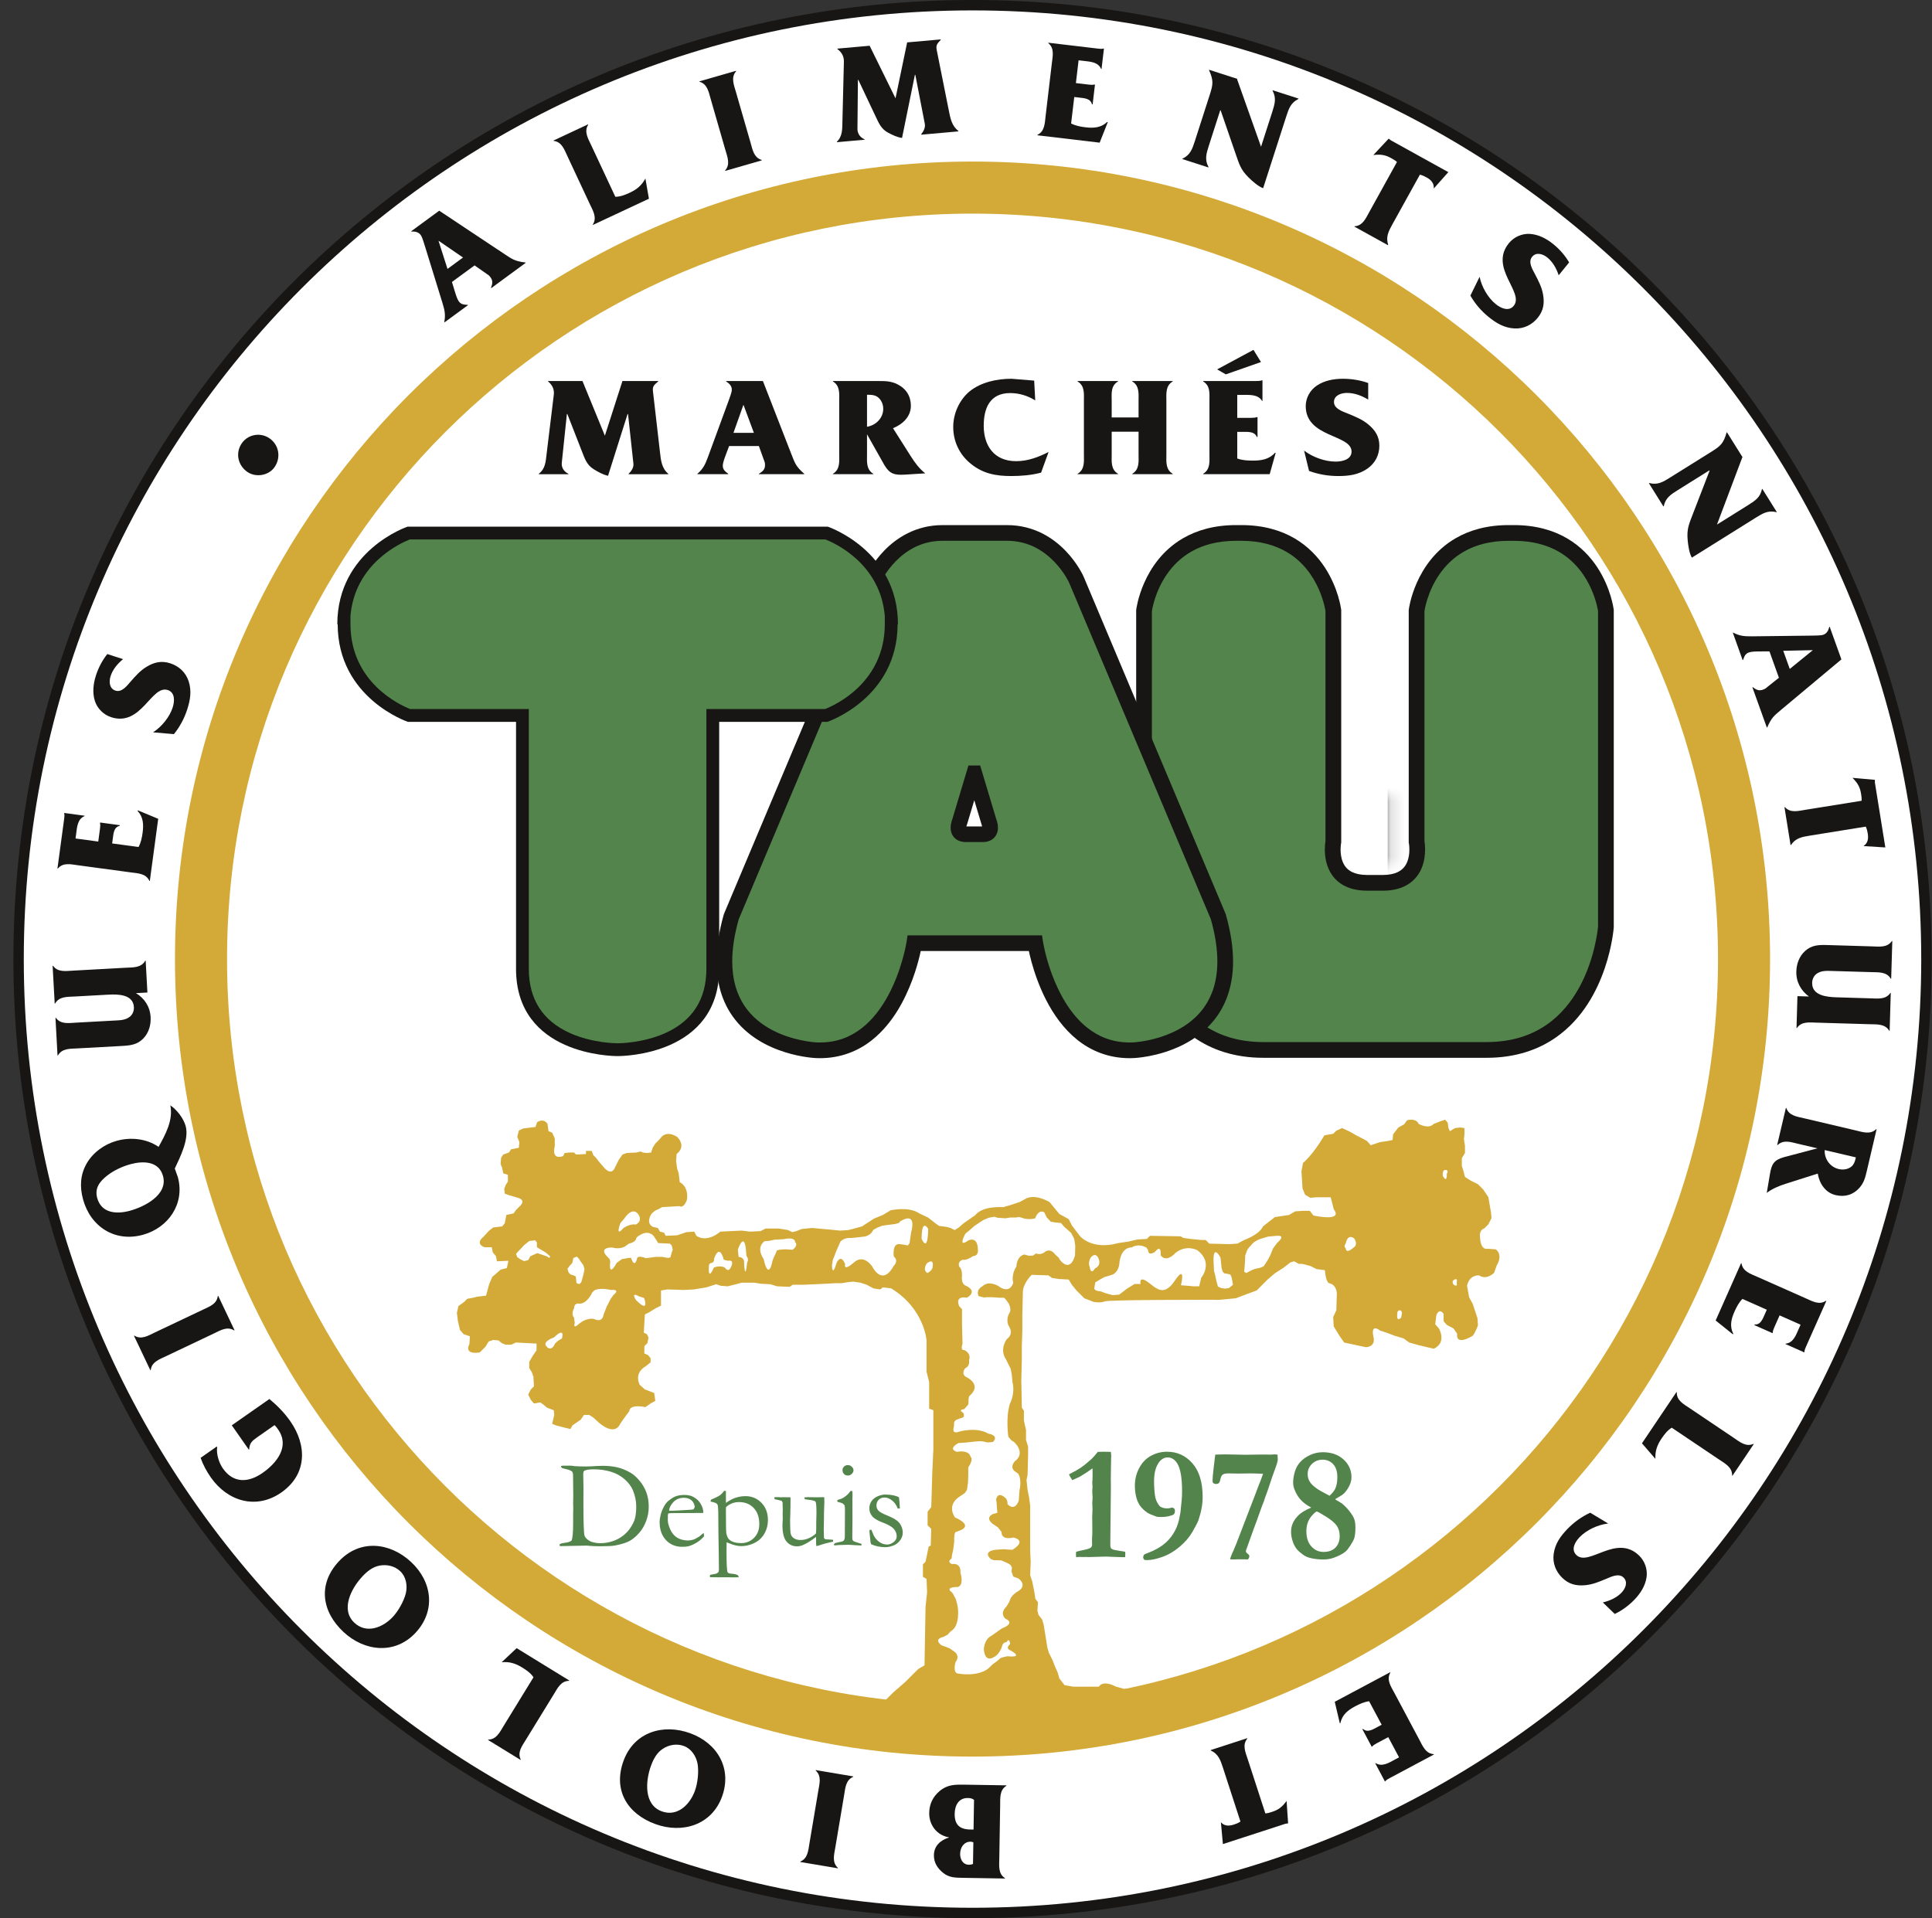 <?xml version="1.0" encoding="UTF-8"?> <svg xmlns="http://www.w3.org/2000/svg" width="141" height="140" viewBox="0 0 141 140" fill="none"><rect x="0" y="0" width="141" height="140" fill="#333333" stroke="none"/><g clip-path="url(#clip0_3143_12115)"><path d="M140.594 69.998C140.594 108.447 109.425 139.617 70.975 139.617C32.525 139.617 1.355 108.447 1.355 69.998C1.355 31.549 32.525 0.379 70.974 0.379C109.425 0.379 140.594 31.549 140.594 69.998Z" fill="white"></path><path d="M140.594 69.998H140.215C140.214 89.119 132.465 106.427 119.935 118.958C107.404 131.489 90.097 139.237 70.975 139.238C51.854 139.237 34.547 131.489 22.016 118.958C9.485 106.427 1.736 89.119 1.736 69.998C1.737 50.877 9.485 33.571 22.016 21.039C34.547 8.508 51.854 0.759 70.975 0.759C90.097 0.759 107.404 8.509 119.934 21.039C132.465 33.57 140.214 50.877 140.214 69.998L140.594 69.998H140.974C140.974 31.34 109.636 -0.001 70.975 -0.001C32.316 -0 0.977 31.34 0.977 69.998C0.977 108.658 32.316 139.997 70.975 139.998C109.636 139.997 140.974 108.658 140.974 69.998H140.594Z" fill="#171615"></path><path d="M127.283 69.998C127.283 101.096 102.075 126.305 70.976 126.305C39.879 126.305 14.67 101.096 14.67 69.998C14.67 38.9 39.879 13.691 70.976 13.691C102.075 13.691 127.283 38.9 127.283 69.998Z" fill="white"></path><path d="M127.282 69.998H125.383C125.381 85.029 119.296 98.618 109.447 108.47C99.596 118.318 86.006 124.404 70.976 124.405C55.946 124.404 42.356 118.318 32.505 108.47C22.656 98.619 16.57 85.029 16.57 69.998C16.57 54.968 22.656 41.379 32.505 31.526C42.356 21.678 55.946 15.592 70.976 15.591C86.007 15.592 99.596 21.678 109.448 31.526C119.297 41.379 125.382 54.967 125.383 69.998H127.282H129.183C129.181 37.851 103.124 11.793 70.976 11.791C38.829 11.792 12.771 37.85 12.77 69.998C12.771 102.146 38.828 128.204 70.976 128.205C103.124 128.204 129.181 102.146 129.183 69.998H127.282Z" fill="#D3AA37"></path><path d="M32.013 17.575L32.005 17.581L32.659 19.627L33.792 18.795L32.013 17.575ZM32.984 20.579L33.2 21.293C33.264 21.502 33.361 21.827 33.49 22.002C33.661 22.237 33.89 22.234 34.133 22.25L34.151 22.275L32.441 23.527L32.423 23.501C32.526 22.978 32.457 22.657 32.295 22.122L31.008 17.953C30.936 17.749 30.831 17.327 30.703 17.151C30.538 16.927 30.279 16.887 30.031 16.9L30.014 16.875L32.056 15.378L36.778 18.517C37.369 18.904 37.551 19.064 38.35 19.159L38.362 19.175L38.367 19.183L35.851 21.029L35.833 21.004C35.933 20.738 35.996 20.512 35.801 20.245C35.697 20.102 35.651 20.073 35.503 19.977L34.635 19.37L32.984 20.579Z" fill="#171615"></path><path d="M44.908 14.362C45.274 14.362 45.629 14.219 45.966 14.062C46.48 13.821 46.835 13.53 47.102 13.028L47.359 14.504L43.278 16.414L43.265 16.386C43.588 15.881 43.277 15.386 43.049 14.901L41.416 11.409C41.188 10.922 41.004 10.358 40.41 10.283L40.397 10.255L42.914 9.076L42.927 9.104C42.605 9.609 42.92 10.113 43.152 10.608L44.908 14.362Z" fill="#171615"></path><path d="M54.776 10.412C54.924 10.929 55.015 11.505 55.591 11.674L55.599 11.703L52.928 12.473L52.919 12.443C53.318 11.995 53.087 11.459 52.938 10.942L51.871 7.238C51.722 6.721 51.629 6.135 51.053 5.967L51.045 5.937L53.717 5.168L53.725 5.197C53.326 5.646 53.559 6.192 53.708 6.708L54.776 10.412Z" fill="#171615"></path><path d="M66.199 3.126L66.196 3.095L68.657 2.876L68.659 2.907C68.433 3.155 68.287 3.272 68.361 3.639L69.243 8.053C69.356 8.624 69.459 9.195 69.948 9.557L69.95 9.588L67.232 9.83L67.23 9.799C67.389 9.608 67.549 9.313 67.494 9.039L66.801 5.459L66.77 5.462L65.832 10.069C65.475 10.017 65.129 9.852 64.812 9.682C64.3 9.407 64.138 8.985 63.895 8.478L62.642 5.829L62.612 5.833L62.578 9.415C62.579 9.768 62.789 10.04 63.102 10.168L63.105 10.197L61.077 10.379L61.074 10.349C61.494 9.938 61.469 9.421 61.481 8.859L61.589 4.492C61.595 4.097 61.413 3.802 61.113 3.58L61.11 3.549L63.478 3.338L63.481 3.368L65.356 7.175L66.199 3.126Z" fill="#171615"></path><path d="M78.171 9.01C78.494 9.184 78.872 9.249 79.231 9.292C79.807 9.36 80.351 9.33 80.797 8.905L80.849 8.911L80.255 10.412L75.707 9.873L75.709 9.843C76.251 9.585 76.247 9 76.31 8.467L76.764 4.627C76.828 4.094 76.969 3.517 76.503 3.149L76.506 3.118L80.099 3.544C80.254 3.562 80.418 3.581 80.537 3.544L80.567 3.548L80.391 5.036L80.36 5.032C80.141 4.517 79.549 4.499 79.045 4.439L78.717 4.401L78.52 6.064L79.475 6.177C79.619 6.194 79.763 6.2 79.861 6.171L79.912 6.177L79.742 7.614L79.69 7.608C79.595 7.18 79.119 7.165 78.738 7.12L78.401 7.08L78.171 9.01Z" fill="#171615"></path><path d="M92.186 13.734C91.842 13.624 91.38 13.204 91.132 12.961C90.522 12.363 90.442 11.968 90.163 11.183L89.085 8.056L89.055 8.047L88.219 10.644C88.037 11.215 87.906 11.651 88.199 12.19L88.19 12.22L86.291 11.609L86.3 11.579C86.862 11.315 87.012 10.885 87.197 10.314L88.289 6.92C88.533 6.162 88.579 5.884 88.237 5.122L88.247 5.094L90.294 5.753L90.284 5.782L92.032 10.71L92.853 8.162C93.035 7.591 93.165 7.156 92.873 6.616L92.881 6.587L94.771 7.194L94.76 7.224C94.209 7.491 94.059 7.921 93.875 8.491L92.186 13.734Z" fill="#171615"></path><path d="M101.623 16.364C101.338 16.88 101.122 17.292 101.311 17.868L101.296 17.896L98.846 16.54L98.861 16.513C99.459 16.477 99.68 15.927 99.941 15.458L101.953 11.822C101.82 11.702 101.684 11.627 101.52 11.536C101.105 11.306 100.787 11.26 100.315 11.305L100.225 11.316L101.349 10.119L101.506 10.241L105.701 12.563L104.638 13.759C104.672 13.376 104.442 13.13 104.116 12.95C103.955 12.861 103.804 12.789 103.625 12.749L101.623 16.364Z" fill="#171615"></path><path d="M107.983 20.204C108.135 20.938 108.585 21.728 109.163 22.197C109.523 22.489 110.111 22.766 110.475 22.317C111.271 21.336 108.657 19.552 110.116 17.754C110.486 17.297 111.069 17.037 111.654 17.071C112.296 17.114 112.874 17.422 113.363 17.819C113.813 18.183 114.23 18.653 114.517 19.153L113.755 20.091C113.593 19.602 113.33 19.122 112.929 18.797C112.616 18.543 112.12 18.368 111.814 18.745C111.501 19.13 111.843 19.66 112.036 20.029C112.285 20.511 112.522 20.957 112.616 21.498C112.728 22.147 112.643 22.678 112.227 23.192C111.804 23.713 111.211 24.003 110.532 23.972C109.777 23.933 109.205 23.589 108.635 23.127C108.104 22.698 107.652 22.171 107.311 21.575L107.983 20.204Z" fill="#171615"></path><path d="M123.475 40.699C123.283 40.392 123.201 39.773 123.169 39.428C123.088 38.576 123.281 38.224 123.574 37.444L124.767 34.357L124.75 34.331L122.436 35.778C121.928 36.095 121.548 36.345 121.423 36.947L121.398 36.963L120.34 35.271L120.365 35.254C120.966 35.415 121.358 35.183 121.866 34.865L124.891 32.976C125.566 32.554 125.78 32.371 126.01 31.568L126.037 31.552L127.177 33.375L127.151 33.392L125.307 38.286L127.578 36.867C128.087 36.549 128.467 36.3 128.59 35.698L128.617 35.682L129.669 37.365L129.643 37.381C129.047 37.229 128.656 37.461 128.147 37.779L123.475 40.699Z" fill="#171615"></path><path d="M132.294 47.461L132.291 47.452L130.144 47.498L130.619 48.821L132.294 47.461ZM129.138 47.541L128.392 47.544C128.172 47.546 127.833 47.548 127.628 47.621C127.356 47.719 127.293 47.939 127.21 48.167L127.18 48.177L126.465 46.183L126.494 46.173C126.967 46.42 127.295 46.445 127.853 46.442L132.216 46.391C132.432 46.379 132.868 46.398 133.072 46.326C133.335 46.231 133.447 45.993 133.503 45.753L133.532 45.742L134.388 48.126L130.038 51.763C129.498 52.221 129.293 52.35 128.976 53.089L128.957 53.096L128.947 53.1L127.891 50.162L127.92 50.152C128.148 50.323 128.346 50.448 128.659 50.337C128.824 50.277 128.866 50.241 129 50.126L129.828 49.467L129.138 47.541Z" fill="#171615"></path><path d="M132.085 60.988C131.503 61.082 131.045 61.166 130.708 61.67L130.677 61.675L130.232 58.909L130.263 58.904C130.659 59.354 131.229 59.189 131.76 59.103L135.862 58.444C135.876 58.264 135.851 58.11 135.822 57.926C135.745 57.456 135.586 57.179 135.259 56.834L135.196 56.77L136.831 56.916L136.832 57.114L137.594 61.85L135.998 61.75C136.32 61.541 136.371 61.209 136.312 60.841C136.283 60.658 136.245 60.496 136.166 60.331L132.085 60.988Z" fill="#171615"></path><path d="M132.018 72.729C131.44 72.308 131.076 71.668 131.099 70.903C131.116 70.345 131.307 69.803 131.732 69.412C132.22 68.971 132.728 68.955 133.357 68.974L136.613 69.071C137.151 69.087 137.737 69.177 138.071 68.68L138.103 68.681L138.021 71.428L137.989 71.427C137.685 70.912 137.093 70.967 136.556 70.95L133.737 70.867C133.333 70.855 132.941 70.823 132.593 71.061C132.382 71.21 132.26 71.465 132.253 71.722C132.225 72.663 133.327 72.768 134.021 72.788L136.5 72.863C137.037 72.878 137.623 72.968 137.959 72.471L137.99 72.472L137.909 75.231L137.878 75.229C137.571 74.714 136.981 74.768 136.445 74.752L132.601 74.638C132.063 74.623 131.477 74.534 131.142 75.029H131.112L131.18 72.704L132.018 72.729Z" fill="#171615"></path><path d="M135.445 84.471L133.17 83.937C133.135 84.586 133.559 85.174 134.192 85.323C134.514 85.4 134.887 85.348 135.142 85.123C135.303 84.98 135.373 84.772 135.42 84.572L135.445 84.471ZM131.238 83.483C130.715 83.36 130.158 83.154 129.73 83.574L129.7 83.567L130.337 80.86L130.367 80.868C130.563 81.433 131.153 81.498 131.676 81.62L135.419 82.501C135.943 82.624 136.5 82.829 136.928 82.409L136.957 82.415L136.258 85.395C136.141 85.888 136.057 86.292 135.709 86.688C135.249 87.207 134.644 87.383 133.969 87.225C133.214 87.047 132.786 86.384 132.661 85.654L130.378 86.38C129.861 86.545 129.369 86.737 128.941 87.063L129.179 85.652C129.297 84.969 129.464 84.668 130.17 84.463L132.638 83.811L131.238 83.483Z" fill="#171615"></path><path d="M127.166 94.8C126.905 95.058 126.731 95.399 126.584 95.73C126.349 96.259 126.217 96.788 126.492 97.34L126.471 97.387L125.211 96.376L127.068 92.19L127.097 92.201C127.185 92.795 127.744 92.964 128.235 93.182L131.769 94.75C132.261 94.969 132.77 95.273 133.258 94.936L133.287 94.95L131.818 98.256C131.756 98.397 131.689 98.549 131.689 98.675L131.677 98.703L130.307 98.095L130.319 98.066C130.878 98.007 131.069 97.449 131.274 96.986L131.409 96.682L129.877 96.003L129.488 96.883C129.429 97.016 129.379 97.152 129.379 97.253L129.36 97.3L128.037 96.714L128.058 96.667C128.495 96.702 128.649 96.251 128.805 95.902L128.943 95.59L127.166 94.8Z" fill="#171615"></path><path d="M122.007 104.2C121.694 104.388 121.463 104.694 121.255 105.002C120.938 105.474 120.785 105.906 120.814 106.473L119.832 105.34L122.348 101.602L122.374 101.62C122.357 102.218 122.877 102.482 123.324 102.782L126.522 104.934C126.967 105.234 127.416 105.623 127.964 105.382L127.99 105.399L126.438 107.705L126.412 107.688C126.429 107.089 125.9 106.82 125.447 106.514L122.007 104.2Z" fill="#171615"></path><path d="M117.365 111.193C116.621 111.278 115.794 111.658 115.278 112.194C114.954 112.529 114.628 113.089 115.045 113.492C115.951 114.368 117.956 111.922 119.621 113.53C120.045 113.939 120.253 114.541 120.168 115.12C120.07 115.759 119.714 116.305 119.276 116.759C118.874 117.176 118.369 117.55 117.846 117.793L116.976 116.953C117.479 116.835 117.979 116.614 118.338 116.242C118.619 115.952 118.836 115.473 118.487 115.136C118.13 114.791 117.572 115.087 117.187 115.246C116.686 115.453 116.222 115.651 115.674 115.697C115.018 115.753 114.496 115.622 114.022 115.163C113.538 114.696 113.299 114.078 113.39 113.405C113.495 112.658 113.887 112.117 114.396 111.589C114.87 111.098 115.434 110.693 116.057 110.404L117.365 111.193Z" fill="#171615"></path><path d="M99.921 124.166C99.557 124.209 99.209 124.37 98.891 124.54C98.38 124.813 97.95 125.147 97.827 125.752L97.782 125.776L97.412 124.204L101.453 122.05L101.467 122.079C101.17 122.6 101.507 123.076 101.76 123.55L103.578 126.961C103.831 127.436 104.045 127.989 104.637 128.025L104.651 128.052L101.459 129.753C101.322 129.826 101.177 129.905 101.1 130.003L101.072 130.018L100.368 128.695L100.395 128.68C100.87 128.978 101.366 128.656 101.812 128.416L102.105 128.261L101.317 126.784L100.469 127.236C100.341 127.304 100.218 127.381 100.155 127.461L100.109 127.485L99.429 126.208L99.475 126.184C99.797 126.481 100.196 126.222 100.534 126.042L100.836 125.881L99.921 124.166Z" fill="#171615"></path><path d="M89.252 129.015C89.07 128.453 88.917 128.015 88.364 127.758L88.356 127.729L91.02 126.862L91.03 126.892C90.646 127.353 90.897 127.892 91.063 128.402L92.348 132.353C92.528 132.339 92.676 132.291 92.852 132.233C93.305 132.086 93.555 131.886 93.845 131.51L93.897 131.437L94.008 133.076L93.811 133.107L89.249 134.59L89.102 132.998C89.356 133.283 89.693 133.282 90.047 133.168C90.224 133.11 90.378 133.049 90.53 132.946L89.252 129.015Z" fill="#171615"></path><path d="M71.037 134.46C70.964 134.439 70.913 134.417 70.841 134.416C70.344 134.408 70.079 134.847 70.072 135.292C70.065 135.695 70.266 136.092 70.71 136.098C70.814 136.101 70.907 136.081 71.011 136.042L71.037 134.46ZM71.086 131.36C70.933 131.254 70.819 131.231 70.633 131.228C69.962 131.218 69.683 131.771 69.674 132.371C69.662 133.156 70.017 133.514 70.803 133.526L71.051 133.53L71.086 131.36ZM70.26 137.053C69.713 137.045 69.258 137.038 68.829 136.689C68.411 136.352 68.149 135.933 68.158 135.397C68.169 134.704 68.651 134.298 69.274 134.101C68.387 133.963 67.8 133.209 67.815 132.31C67.825 131.669 68.082 131.136 68.575 130.719C69.14 130.244 69.688 130.242 70.422 130.254L73.45 130.303V130.335C72.939 130.646 73.001 131.226 72.993 131.773L72.93 135.629C72.922 136.166 72.839 136.755 73.341 137.072V137.104L70.26 137.053Z" fill="#171615"></path><path d="M59.719 130.709C59.808 130.179 59.975 129.621 59.529 129.22L59.534 129.189L62.276 129.651L62.271 129.681C61.718 129.913 61.693 130.497 61.604 131.026L60.964 134.827C60.875 135.357 60.705 135.927 61.152 136.328L61.146 136.357L58.404 135.897L58.41 135.865C58.963 135.633 58.989 135.041 59.079 134.51L59.719 130.709Z" fill="#171615"></path><path d="M50.913 128.743C50.811 128.178 50.461 127.633 49.907 127.43C49.392 127.243 48.831 127.334 48.368 127.639C47.935 127.92 47.686 128.391 47.512 128.867C47.108 129.973 46.968 131.715 48.298 132.201C49.443 132.619 50.349 131.706 50.714 130.706C50.919 130.143 51.008 129.328 50.913 128.743ZM47.827 133.129C45.788 132.385 44.725 130.655 45.504 128.519C46.277 126.401 48.407 125.782 50.378 126.502C52.368 127.228 53.441 129.083 52.693 131.132C51.938 133.2 49.798 133.849 47.827 133.129Z" fill="#171615"></path><path d="M38.935 122.416C38.735 122.111 38.419 121.894 38.102 121.698C37.617 121.4 37.18 121.265 36.613 121.318L37.705 120.29L41.546 122.65L41.53 122.676C40.931 122.683 40.69 123.213 40.408 123.672L38.39 126.958C38.109 127.417 37.739 127.881 38.004 128.419L37.987 128.445L35.617 126.99L35.634 126.964C36.233 126.956 36.48 126.416 36.766 125.949L38.935 122.416Z" fill="#171615"></path><path d="M29.621 116.274C29.747 115.713 29.637 115.074 29.206 114.671C28.805 114.298 28.253 114.165 27.707 114.264C27.198 114.355 26.786 114.691 26.442 115.062C25.637 115.924 24.83 117.474 25.866 118.439C26.758 119.27 27.948 118.782 28.673 118.004C29.081 117.565 29.48 116.849 29.621 116.274ZM25.069 119.109C23.482 117.63 23.177 115.623 24.726 113.959C26.263 112.31 28.466 112.569 30 114C31.551 115.444 31.816 117.571 30.329 119.166C28.828 120.777 26.605 120.541 25.069 119.109Z" fill="#171615"></path><path d="M19.661 102.106C20.23 102.578 20.759 103.115 21.185 103.726C22.419 105.487 22.415 107.61 20.535 108.926C18.714 110.201 16.617 109.586 15.39 107.833C15.082 107.393 14.818 106.907 14.641 106.401L15.818 105.576L15.848 105.619C15.778 106.096 15.967 106.747 16.27 107.179C17.041 108.28 18.144 108.215 19.168 107.497C20.211 106.768 21.159 105.562 20.299 104.333C20.222 104.224 20.138 104.105 20.036 104.013L18.783 104.89C18.401 105.157 18.21 105.317 18.186 105.788L18.161 105.805L16.916 104.026L19.661 102.106Z" fill="#171615"></path><path d="M14.784 95.598C15.27 95.366 15.823 95.184 15.895 94.589L15.924 94.576L17.117 97.087L17.089 97.101C16.582 96.781 16.091 97.095 15.604 97.326L12.122 98.979C11.636 99.21 11.072 99.397 11 99.992L10.972 100.006L9.779 97.494L9.807 97.48C10.313 97.8 10.815 97.483 11.301 97.251L14.784 95.598Z" fill="#171615"></path><path d="M9.529 84.967C8.931 85.131 8.313 85.416 7.826 85.796C7.289 86.22 6.895 86.703 7.093 87.431C7.403 88.568 8.523 88.627 9.48 88.367C10.537 88.077 12.271 87.208 11.897 85.833C11.596 84.725 10.427 84.722 9.529 84.967ZM12.98 85.912C13.512 87.867 12.275 89.618 10.421 90.124C8.395 90.676 6.609 89.546 6.06 87.531C5.813 86.623 5.852 85.745 6.323 84.919C6.787 84.108 7.63 83.504 8.528 83.259C9.545 82.981 10.691 83.097 11.574 83.704C12.076 82.794 12.651 81.76 12.431 80.673C12.916 81.001 13.395 81.621 13.551 82.19C13.812 83.148 13.154 84.429 12.756 85.287L12.98 85.912Z" fill="#171615"></path><path d="M9.922 72.484C10.533 72.853 10.949 73.462 10.991 74.227C11.022 74.784 10.876 75.34 10.486 75.766C10.036 76.246 9.532 76.304 8.902 76.339L5.65 76.517C5.114 76.546 4.522 76.508 4.229 77.031L4.198 77.031L4.048 74.287L4.079 74.285C4.427 74.772 5.01 74.668 5.548 74.638L8.366 74.484C8.768 74.463 9.161 74.461 9.489 74.195C9.687 74.029 9.786 73.765 9.772 73.506C9.72 72.567 8.612 72.556 7.92 72.594L5.443 72.73C4.906 72.759 4.314 72.719 4.022 73.242L3.992 73.244L3.84 70.488L3.871 70.487C4.219 70.975 4.802 70.87 5.339 70.841L9.179 70.63C9.715 70.602 10.308 70.641 10.6 70.118L10.631 70.116L10.758 72.439L9.922 72.484Z" fill="#171615"></path><path d="M10.111 61.818C10.289 61.499 10.361 61.123 10.409 60.764C10.486 60.191 10.466 59.645 10.047 59.192L10.055 59.141L11.546 59.76L10.934 64.297L10.903 64.292C10.653 63.747 10.07 63.742 9.537 63.67L5.706 63.153C5.174 63.081 4.599 62.931 4.224 63.391L4.193 63.386L4.677 59.802C4.698 59.648 4.721 59.484 4.684 59.365L4.689 59.334L6.174 59.535L6.17 59.565C5.651 59.776 5.623 60.367 5.556 60.87L5.512 61.197L7.171 61.421L7.299 60.468C7.318 60.325 7.327 60.18 7.299 60.082L7.306 60.031L8.74 60.225L8.733 60.276C8.304 60.364 8.281 60.841 8.23 61.22L8.184 61.558L10.111 61.818Z" fill="#171615"></path><path d="M11.17 53.449C11.801 53.043 12.376 52.339 12.604 51.63C12.746 51.187 12.791 50.54 12.241 50.362C11.041 49.975 10.32 53.055 8.116 52.346C7.555 52.165 7.102 51.714 6.923 51.157C6.731 50.542 6.81 49.894 7.003 49.294C7.18 48.743 7.469 48.184 7.831 47.736L8.982 48.107C8.583 48.435 8.231 48.853 8.072 49.345C7.949 49.728 7.964 50.255 8.426 50.404C8.899 50.556 9.269 50.045 9.544 49.732C9.903 49.326 10.233 48.944 10.704 48.661C11.269 48.322 11.794 48.209 12.424 48.411C13.063 48.617 13.548 49.067 13.765 49.71C14 50.428 13.887 51.086 13.662 51.785C13.452 52.434 13.125 53.045 12.693 53.58L11.17 53.449Z" fill="#171615"></path><path d="M18.038 34.434C17.354 33.95 17.161 33.041 17.656 32.34C18.115 31.69 19.023 31.534 19.681 32C20.374 32.488 20.518 33.413 20.029 34.106C19.593 34.722 18.654 34.868 18.038 34.434Z" fill="#171615"></path><path d="M43.122 112.514C43.348 112.591 43.577 112.63 43.809 112.63C44.11 112.63 44.404 112.584 44.693 112.489C44.982 112.396 45.238 112.263 45.459 112.091C45.681 111.921 45.863 111.727 46.005 111.511C46.149 111.296 46.249 111.102 46.309 110.928C46.392 110.676 46.434 110.347 46.434 109.942C46.434 109.557 46.352 109.163 46.189 108.763C46.075 108.487 45.877 108.222 45.593 107.97C45.309 107.716 44.973 107.531 44.586 107.414C44.2 107.296 43.782 107.237 43.332 107.237C43.023 107.237 42.793 107.272 42.644 107.34L42.591 107.402C42.573 107.477 42.564 107.545 42.564 107.608L42.568 107.746C42.577 108.091 42.582 108.368 42.582 108.576L42.577 109.589C42.577 111.078 42.605 111.905 42.66 112.075C42.715 112.243 42.869 112.388 43.122 112.514ZM40.85 112.692C40.96 112.646 41.088 112.614 41.234 112.599C41.445 112.575 41.603 112.524 41.707 112.446C41.788 112.282 41.828 111.865 41.828 111.196V110.49L41.837 110.065L41.828 109.753L41.837 109.177L41.823 107.724C41.823 107.56 41.8 107.454 41.752 107.402C41.683 107.328 41.501 107.26 41.207 107.197C41.084 107.171 41.01 107.145 40.983 107.123L40.935 106.995C41.003 106.981 41.051 106.973 41.077 106.973H41.395L41.559 106.969C41.67 106.969 41.791 106.981 41.926 107.005C42.199 107.023 42.48 107.031 42.77 107.031C42.853 107.031 42.972 107.027 43.127 107.019C43.537 106.994 43.832 106.983 44.01 106.983C44.37 106.983 44.711 107.019 45.03 107.089C45.351 107.161 45.68 107.293 46.019 107.487C46.231 107.609 46.448 107.801 46.669 108.065C46.891 108.328 47.059 108.616 47.173 108.926C47.288 109.238 47.346 109.588 47.346 109.978C47.346 110.326 47.282 110.671 47.156 111.013C47.029 111.356 46.853 111.653 46.626 111.904C46.4 112.156 46.171 112.345 45.94 112.471C45.707 112.598 45.353 112.707 44.877 112.8C44.681 112.835 44.328 112.854 43.819 112.854C43.483 112.854 43.209 112.841 42.998 112.821C42.914 112.809 42.825 112.803 42.73 112.803L42.681 112.808L40.859 112.844L40.851 112.808L40.842 112.759L40.85 112.692Z" fill="#52844B"></path><path d="M48.836 110.26H49.045C49.198 110.26 49.649 110.237 50.403 110.189C50.521 110.181 50.595 110.17 50.622 110.152L50.701 110C50.701 109.908 50.672 109.804 50.612 109.685C50.553 109.569 50.462 109.477 50.337 109.413C50.214 109.348 50.07 109.316 49.907 109.316C49.561 109.316 49.285 109.445 49.077 109.705C48.916 109.903 48.836 110.087 48.836 110.26ZM51.327 110.421L49.536 110.433H49.198C49.06 110.433 48.92 110.439 48.778 110.452C48.75 110.541 48.737 110.602 48.737 110.635L48.742 110.679V110.723L48.737 110.943C48.737 111.125 48.795 111.347 48.909 111.609C49.023 111.873 49.187 112.075 49.4 112.214C49.613 112.351 49.879 112.425 50.198 112.433C50.367 112.424 50.502 112.403 50.603 112.37C50.705 112.338 50.848 112.263 51.032 112.144L51.353 111.88L51.38 112.059L51.376 112.125C51.242 112.295 51.072 112.444 50.867 112.571C50.661 112.699 50.453 112.793 50.242 112.853C50.14 112.879 49.974 112.893 49.742 112.893C49.531 112.893 49.322 112.85 49.117 112.764C48.813 112.633 48.575 112.422 48.4 112.131C48.226 111.843 48.139 111.49 48.139 111.076C48.139 110.946 48.164 110.776 48.213 110.572C48.261 110.365 48.35 110.147 48.478 109.914C48.564 109.757 48.67 109.628 48.795 109.527C48.973 109.384 49.13 109.284 49.264 109.227C49.458 109.147 49.682 109.107 49.938 109.107C50.215 109.107 50.441 109.158 50.616 109.26C50.855 109.393 51.033 109.565 51.15 109.777C51.268 109.988 51.326 110.181 51.326 110.358L51.327 110.421Z" fill="#52844B"></path><path d="M52.987 109.999L52.978 110.116C52.978 111.178 52.988 111.773 53.008 111.901C53.05 112.137 53.134 112.302 53.259 112.398C53.453 112.55 53.729 112.624 54.09 112.624C54.461 112.624 54.775 112.496 55.031 112.239C55.287 111.982 55.415 111.647 55.415 111.236C55.415 110.742 55.279 110.352 55.009 110.062C54.739 109.775 54.381 109.629 53.938 109.629C53.75 109.629 53.578 109.659 53.42 109.721C53.262 109.781 53.117 109.875 52.987 109.999ZM51.817 115.112L51.812 115.02L51.821 114.942L52.271 114.853C52.343 114.817 52.401 114.775 52.447 114.724L52.468 114.563C52.468 114.105 52.456 113.233 52.432 111.945L52.419 110.312C52.413 110.054 52.397 109.891 52.37 109.822L52.303 109.737C52.228 109.681 52.081 109.633 51.857 109.593L51.883 109.457C52.205 109.321 52.42 109.215 52.529 109.138C52.637 109.061 52.741 108.955 52.839 108.818L52.892 108.804L52.981 108.83C52.978 109.018 52.977 109.142 52.977 109.201L52.981 109.691C53.202 109.526 53.43 109.401 53.669 109.318C53.907 109.237 54.154 109.196 54.41 109.196C54.868 109.196 55.255 109.358 55.57 109.68C55.886 110.004 56.043 110.42 56.043 110.928C56.043 111.306 55.955 111.646 55.778 111.946C55.6 112.247 55.356 112.471 55.044 112.62C54.733 112.769 54.419 112.843 54.104 112.843C53.835 112.843 53.529 112.771 53.182 112.624L53.03 112.562C53.024 112.801 53.022 113.012 53.022 113.198C53.022 114.119 53.047 114.634 53.098 114.744C53.125 114.804 53.209 114.839 53.349 114.853C53.589 114.87 53.746 114.905 53.825 114.955C53.869 114.982 53.9 115.036 53.914 115.115L53.472 115.125L53.069 115.115L52.398 115.119L51.817 115.112Z" fill="#52844B"></path><path d="M56.523 109.271H56.857L57.004 109.28L57.12 109.271C57.425 109.271 57.615 109.275 57.689 109.28L57.693 109.365C57.693 109.785 57.688 110.191 57.676 110.583C57.666 110.816 57.662 110.947 57.662 110.981C57.662 111.505 57.679 111.832 57.714 111.964C57.748 112.094 57.829 112.199 57.955 112.278C58.082 112.357 58.235 112.397 58.414 112.397C58.631 112.397 58.84 112.352 59.038 112.26C59.237 112.169 59.406 112.059 59.546 111.927C59.561 111.814 59.569 111.688 59.569 111.552C59.569 111.109 59.573 110.81 59.582 110.654C59.585 110.563 59.587 110.482 59.587 110.414C59.587 109.931 59.563 109.659 59.515 109.596C59.467 109.534 59.286 109.487 58.97 109.454C58.866 109.442 58.791 109.432 58.743 109.422L58.707 109.334L58.721 109.284C58.797 109.277 58.874 109.27 58.948 109.27L59.657 109.279C59.911 109.274 60.045 109.27 60.06 109.27L60.154 109.276L60.163 109.6C60.142 110.052 60.13 110.613 60.127 111.279L60.118 111.641L60.135 112.248L60.206 112.332C60.242 112.347 60.316 112.355 60.426 112.355H60.465C60.504 112.355 60.614 112.365 60.796 112.381L60.801 112.466V112.515C60.401 112.601 60.079 112.687 59.832 112.774C59.734 112.806 59.65 112.831 59.582 112.845C59.567 112.741 59.56 112.677 59.56 112.653V112.292L59.555 112.172L59.421 112.269C59.186 112.451 58.938 112.605 58.676 112.73C58.501 112.816 58.331 112.859 58.167 112.859C57.854 112.859 57.6 112.743 57.403 112.511C57.204 112.278 57.105 111.884 57.105 111.323C57.105 111.294 57.106 111.241 57.11 111.163C57.122 111.02 57.127 110.919 57.127 110.864C57.127 110.843 57.125 110.778 57.123 110.668L57.118 110.543C57.118 110.516 57.12 110.455 57.123 110.361C57.125 110.267 57.127 110.202 57.127 110.162L57.123 110.028L57.114 109.792L57.118 109.666L57.047 109.538C56.86 109.487 56.737 109.458 56.679 109.451L56.525 109.413L56.523 109.271Z" fill="#52844B"></path><path d="M61.487 107.291C61.487 107.192 61.525 107.107 61.601 107.035C61.677 106.965 61.768 106.929 61.876 106.929C61.986 106.929 62.083 106.969 62.165 107.049C62.249 107.13 62.29 107.215 62.29 107.308C62.29 107.401 62.249 107.488 62.165 107.57C62.083 107.651 61.986 107.691 61.876 107.691C61.766 107.691 61.673 107.655 61.598 107.581C61.524 107.506 61.487 107.41 61.487 107.291ZM61.112 109.607L61.117 109.475C61.31 109.419 61.414 109.385 61.429 109.376C61.536 109.328 61.648 109.255 61.766 109.157C61.884 109.059 61.983 108.948 62.063 108.825L62.147 108.817L62.201 108.82C62.213 108.963 62.219 109.067 62.219 109.132C62.219 109.147 62.216 109.214 62.21 109.334V109.57L62.214 110.856L62.201 112.218C62.199 112.327 62.216 112.404 62.255 112.447C62.294 112.49 62.408 112.539 62.599 112.592C62.718 112.626 62.806 112.653 62.867 112.677L62.88 112.731L62.857 112.797C62.742 112.795 62.593 112.787 62.411 112.775C62.164 112.754 62 112.744 61.92 112.744C61.882 112.744 61.644 112.752 61.206 112.766C61.117 112.769 61.03 112.776 60.947 112.789L60.875 112.774L60.853 112.721L60.938 112.622C60.95 112.616 61.101 112.582 61.394 112.52C61.489 112.502 61.551 112.473 61.581 112.431C61.632 112.368 61.657 112.269 61.657 112.133C61.663 111.903 61.666 111.276 61.666 110.251C61.666 110.046 61.657 109.918 61.639 109.867L61.52 109.744C61.456 109.702 61.32 109.654 61.112 109.607Z" fill="#52844B"></path><path d="M63.59 111.644C63.701 111.927 63.784 112.11 63.84 112.192C63.953 112.363 64.089 112.494 64.246 112.587C64.404 112.682 64.575 112.728 64.76 112.728C64.929 112.728 65.097 112.654 65.265 112.509C65.383 112.399 65.443 112.271 65.443 112.125C65.443 111.933 65.373 111.753 65.233 111.589C65.093 111.429 64.828 111.275 64.437 111.128C64.045 110.981 63.783 110.824 63.649 110.656C63.515 110.49 63.447 110.301 63.447 110.085C63.447 109.884 63.503 109.705 63.613 109.55C63.723 109.395 63.874 109.279 64.068 109.2C64.262 109.121 64.44 109.08 64.603 109.08C64.814 109.08 65.004 109.098 65.172 109.13C65.34 109.163 65.486 109.214 65.608 109.281C65.631 109.434 65.651 109.657 65.666 109.952L65.674 110.094L65.577 110.099H65.514C65.425 109.851 65.289 109.655 65.106 109.512C64.923 109.368 64.742 109.295 64.563 109.295C64.385 109.295 64.241 109.349 64.13 109.457C64.021 109.566 63.965 109.709 63.965 109.884C63.965 110.018 64.01 110.138 64.099 110.242C64.188 110.346 64.397 110.464 64.727 110.598C65.056 110.731 65.295 110.854 65.445 110.969C65.596 111.083 65.707 111.224 65.778 111.387C65.85 111.551 65.885 111.708 65.885 111.856C65.885 112.062 65.818 112.253 65.682 112.432C65.546 112.612 65.377 112.738 65.173 112.809C64.969 112.883 64.787 112.92 64.626 112.92C64.249 112.92 63.9 112.85 63.582 112.709L63.533 112.575L63.524 112.446C63.476 112.044 63.453 111.807 63.453 111.732L63.475 111.659L63.59 111.644Z" fill="#52844B"></path><path d="M80.118 105.965C80.138 105.965 80.27 105.962 80.517 105.954L80.705 105.959L81.074 105.965C81.089 106.091 81.097 106.183 81.097 106.242C81.097 106.26 81.095 106.321 81.091 106.423C81.087 106.478 81.083 106.686 81.079 107.05L81.068 107.935L81.074 108.491L81.033 112.446V112.781C81.033 112.898 81.06 112.981 81.114 113.033C81.169 113.083 81.315 113.126 81.554 113.162C81.647 113.174 81.835 113.205 82.116 113.256L82.127 113.366C82.127 113.41 82.125 113.503 82.116 113.648H81.865C81.692 113.648 81.443 113.64 81.114 113.624C80.915 113.612 80.778 113.606 80.705 113.606C80.61 113.606 80.264 113.617 79.666 113.637L79.503 113.641H79.398L79.228 113.631L79.07 113.641L78.777 113.631C78.737 113.631 78.657 113.637 78.537 113.648C78.529 113.562 78.525 113.496 78.525 113.448C78.525 113.406 78.529 113.341 78.537 113.256C78.693 113.212 78.874 113.169 79.082 113.126C79.366 113.068 79.543 113.011 79.606 112.955C79.671 112.897 79.703 112.822 79.703 112.728L79.697 112.329L79.72 111.896L79.715 111.005L79.709 110.777C79.709 110.745 79.712 110.629 79.721 110.424C79.728 110.32 79.733 110.227 79.733 110.144C79.733 110.093 79.727 109.934 79.716 109.669L79.739 109.336C79.723 109.08 79.716 108.93 79.716 108.883L79.721 108.708L79.733 108.562L79.716 108.163L79.733 107.981C79.736 107.899 79.739 107.791 79.739 107.653C79.739 107.52 79.736 107.358 79.733 107.167C79.455 107.373 79.138 107.581 78.783 107.789C78.744 107.811 78.568 107.891 78.257 108.028C78.131 107.842 78.051 107.7 78.016 107.607C78.43 107.393 78.711 107.234 78.86 107.132C79.106 106.961 79.371 106.745 79.657 106.488C79.777 106.375 79.931 106.2 80.118 105.965Z" fill="#52844B"></path><path d="M83.521 113.852C83.458 113.777 83.427 113.706 83.427 113.634L83.485 113.478C83.506 113.451 83.618 113.396 83.826 113.319C84.234 113.162 84.585 112.974 84.878 112.754C85.171 112.533 85.418 112.265 85.618 111.951C85.818 111.637 85.959 111.297 86.044 110.932C86.127 110.566 86.173 110.278 86.181 110.067C86.185 109.996 86.202 109.827 86.234 109.557C86.258 109.358 86.269 109.119 86.269 108.837C86.269 107.841 86.147 107.157 85.905 106.786C85.72 106.509 85.493 106.371 85.224 106.371C84.972 106.371 84.758 106.489 84.583 106.727C84.344 107.052 84.225 107.515 84.225 108.116C84.225 108.487 84.249 108.835 84.294 109.158C84.325 109.374 84.397 109.572 84.507 109.751C84.577 109.868 84.644 109.945 84.707 109.98C84.859 110.054 85.013 110.091 85.165 110.091C85.263 110.091 85.366 110.076 85.472 110.045L85.558 110.027L85.689 110.094C85.728 110.139 85.748 110.204 85.748 110.291C85.748 110.438 85.689 110.534 85.572 110.577C85.321 110.67 85.049 110.718 84.756 110.718C84.573 110.718 84.457 110.71 84.41 110.694C84.041 110.562 83.813 110.462 83.723 110.395C83.496 110.232 83.323 110.065 83.204 109.895C83.083 109.724 82.993 109.529 82.936 109.311C82.862 109.023 82.824 108.731 82.824 108.439C82.824 107.974 82.928 107.544 83.138 107.147C83.347 106.75 83.634 106.452 83.998 106.252C84.365 106.054 84.756 105.954 85.174 105.954C85.916 105.954 86.535 106.238 87.028 106.804C87.524 107.37 87.771 108.189 87.771 109.258C87.771 109.786 87.668 110.348 87.466 110.946C87.415 111.095 87.272 111.373 87.037 111.782C86.803 112.189 86.487 112.56 86.088 112.893C85.69 113.228 85.27 113.474 84.829 113.63C84.387 113.786 84.027 113.863 83.744 113.863C83.693 113.863 83.618 113.86 83.521 113.852Z" fill="#52844B"></path><path d="M88.696 106.164C88.852 106.164 89.096 106.159 89.427 106.147L90.863 106.176L92.076 106.159L92.774 106.164L93.014 106.147C93.065 106.147 93.138 106.153 93.237 106.164C93.248 106.309 93.254 106.427 93.254 106.522C93.254 106.635 93.174 106.908 93.01 107.342C92.898 107.646 92.795 107.942 92.704 108.227C92.611 108.512 92.542 108.717 92.496 108.843C92.387 109.123 92.301 109.367 92.239 109.575C92.171 109.735 92.097 109.93 92.016 110.16L91.729 110.963C91.682 111.104 91.59 111.353 91.452 111.713L90.985 113.014C90.946 113.099 90.927 113.166 90.927 113.213C90.927 113.275 90.969 113.337 91.053 113.397C91.137 113.458 91.178 113.518 91.178 113.576C91.178 113.651 91.145 113.729 91.079 113.81H90.927L90.487 113.805C90.463 113.801 90.396 113.802 90.282 113.808C90.168 113.814 90.079 113.816 90.013 113.816C89.961 113.816 89.883 113.814 89.778 113.81C89.79 113.694 89.87 113.481 90.019 113.172C90.105 112.988 90.293 112.51 90.586 111.737L91.636 109.006L91.898 108.309C91.949 108.203 92.006 108.057 92.07 107.868C92.088 107.81 92.125 107.709 92.18 107.565C91.798 107.545 91.486 107.536 91.249 107.536L90.375 107.548L89.678 107.536C89.46 107.536 89.311 107.565 89.233 107.626C89.155 107.687 89.101 107.795 89.069 107.951C89.038 108.108 88.997 108.206 88.948 108.247C88.9 108.288 88.817 108.309 88.7 108.309L88.547 108.25C88.512 108.211 88.494 108.154 88.494 108.08C88.494 107.892 88.518 107.606 88.565 107.218C88.593 107.024 88.614 106.833 88.632 106.648C88.65 106.463 88.672 106.302 88.696 106.164Z" fill="#52844B"></path><path d="M97.032 109.168L97.15 109.052C97.307 108.895 97.415 108.742 97.473 108.593C97.559 108.374 97.601 108.112 97.601 107.807C97.601 107.398 97.501 107.083 97.297 106.863C97.094 106.645 96.838 106.535 96.53 106.535C96.22 106.535 95.961 106.638 95.75 106.842C95.54 107.047 95.434 107.295 95.434 107.588C95.434 107.795 95.488 107.982 95.593 108.149C95.699 108.317 95.873 108.484 96.112 108.647C96.225 108.733 96.532 108.908 97.032 109.168ZM96.104 110.317C96.04 110.317 95.915 110.425 95.724 110.643C95.467 110.944 95.341 111.314 95.341 111.753C95.341 112.229 95.462 112.599 95.707 112.867C95.95 113.135 96.247 113.267 96.594 113.267C96.962 113.267 97.249 113.164 97.458 112.957C97.667 112.75 97.773 112.466 97.773 112.107C97.773 111.819 97.703 111.57 97.564 111.363C97.425 111.157 97.157 110.929 96.761 110.682C96.364 110.435 96.144 110.313 96.104 110.317ZM95.699 110.03C95.241 109.794 94.906 109.501 94.693 109.151C94.478 108.801 94.374 108.49 94.374 108.217C94.374 107.986 94.412 107.732 94.488 107.452C94.565 107.174 94.695 106.929 94.88 106.719C95.066 106.511 95.307 106.337 95.604 106.198C95.9 106.059 96.213 105.99 96.542 105.99C97.159 105.99 97.661 106.166 98.051 106.517C98.439 106.869 98.633 107.304 98.633 107.823C98.633 108.077 98.551 108.34 98.384 108.61C98.218 108.882 98.048 109.065 97.872 109.157L97.445 109.415C97.444 109.437 97.549 109.506 97.764 109.621C97.976 109.737 98.214 109.957 98.476 110.281C98.659 110.515 98.779 110.713 98.836 110.872C98.892 111.033 98.921 111.237 98.921 111.488C98.921 111.862 98.886 112.142 98.815 112.325C98.773 112.433 98.684 112.593 98.549 112.802C98.414 113.012 98.298 113.156 98.201 113.239C98.002 113.403 97.722 113.551 97.362 113.684C97.128 113.774 96.868 113.818 96.584 113.818C96.248 113.818 95.933 113.784 95.641 113.713C95.43 113.662 95.25 113.582 95.101 113.472C94.874 113.305 94.712 113.156 94.615 113.028C94.517 112.899 94.432 112.74 94.363 112.553C94.269 112.295 94.223 112.038 94.223 111.785C94.223 111.362 94.389 110.98 94.721 110.636C94.927 110.416 95.252 110.214 95.699 110.03Z" fill="#52844B"></path><path d="M64.621 124.091L65.191 123.521L66.065 122.761L67.015 121.811L67.472 121.545L67.547 117.288L67.66 116.225L67.622 115.237L67.357 115.085V114.173L67.547 113.982L67.66 113.45L67.774 112.881L67.926 112.804L67.964 111.588L67.698 111.323V110.335L67.964 109.993L68.04 107.485L68.117 105.776V102.925L67.812 102.811V100.873L67.621 100.113V97.833C67.621 97.833 67.47 95.515 65.038 94.032L64.43 93.958L64.24 94.109L63.746 94.033L63.252 93.767L62.796 93.615L62.264 93.539L61.884 93.577L61.428 93.653H60.972L60.326 93.691L59.489 93.73L58.654 93.767H57.855L57.627 93.92L56.715 93.881L56.221 93.73L55.5 93.691L55.044 93.615H54.132L53.714 93.73L53.106 93.881L52.612 93.843L52.27 93.73L51.548 93.958L50.636 94.109L49.914 94.148L48.698 94.109L48.241 94.186V95.288L47.861 95.478L47.367 95.782L47.063 95.934L46.986 97.264L47.215 97.379L47.329 97.607L47.252 98.025L47.025 98.253V98.785L47.291 98.899L47.48 99.127V99.432L47.1 99.735C47.1 99.735 46.264 100.152 46.682 101.065L47.063 101.407L47.556 101.596L47.747 101.672L47.823 102.242L47.481 102.433L47.101 102.699C47.101 102.699 45.96 102.433 45.922 103.003L45.581 103.458L45.239 103.953C45.239 103.953 44.935 104.827 43.757 103.876L43.301 103.458L42.997 103.268H42.617L42.389 103.61L41.781 104.029L41.629 104.295L41.287 104.218L40.565 104.028L40.298 103.913L40.451 103.268L40.413 102.925L39.918 102.737L39.652 102.508L39.424 102.356L38.968 102.433L38.741 102.167L38.55 101.786L38.741 101.406L38.968 101.179L38.93 100.494L38.816 100.152L38.626 99.849V99.392L38.892 98.936L39.158 98.556V98.06L37.638 97.983L37.334 98.135H36.878L36.612 98.021L36.385 97.832L36.004 97.794L35.662 97.909L35.434 98.288L35.016 98.706C35.016 98.706 33.838 98.933 34.257 98.097L34.294 97.528L33.838 97.375L33.572 97.071L33.42 96.426L33.344 95.818L33.458 95.323L33.876 95.02L34.104 94.792L34.522 94.716L34.826 94.64L35.472 94.564L35.7 93.728L35.928 93.195L36.231 92.93L36.535 92.664L36.991 92.549L37.106 92.017L36.27 92.055L36.193 91.676L35.965 91.409L35.889 91.03H35.357C35.357 91.03 34.635 90.801 35.281 90.269L35.699 89.814L36.003 89.585L36.649 89.509L36.839 89.281L36.953 88.673L37.485 88.559L37.675 88.293L37.903 88.064C37.903 88.064 38.473 87.609 37.789 87.419L37.143 87.23L36.839 87.115L36.801 86.772L36.915 86.469L37.067 86.242V85.747L36.726 85.633L36.65 85.254L36.535 84.949L36.573 84.493L36.726 84.265L37.144 84.113L37.296 83.884L37.865 83.771L37.904 83.352L37.751 82.972L37.865 82.516L38.169 82.364L39.081 82.25L39.196 81.909C39.196 81.909 39.651 81.567 39.956 82.023L40.032 82.555L40.297 82.668L40.487 83.087V83.657C40.487 83.657 40.183 84.683 41.095 84.38L41.209 84.151L41.551 84.114H41.893L42.046 84.266L42.767 84.228V83.999H43.185L43.299 84.303L43.489 84.494L43.755 84.836L44.022 85.14C44.022 85.14 44.592 85.938 44.896 85.178L45.161 84.646L45.428 84.266L45.732 84.152L46.453 84.115L46.758 84.039L46.91 84.115L47.214 84.152L47.518 84.115L47.632 83.773L47.822 83.468L48.088 83.203L48.316 82.937C48.316 82.937 48.696 82.518 49.418 82.974C49.418 82.974 50.14 83.62 49.38 84.229L49.342 84.723L49.418 85.293L49.532 85.635L49.608 86.28C49.608 86.28 50.254 86.547 50.14 87.535C50.14 87.535 49.95 88.219 49.57 88.029L48.315 88.104L48.049 88.256C48.049 88.256 47.746 88.333 47.518 88.637C47.518 88.637 47.1 89.283 47.67 89.549L48.012 89.624L48.164 89.89L48.468 89.966L48.582 90.195L49.418 90.157L49.76 90.043L50.102 89.927L50.672 89.89L50.824 90.194C50.824 90.194 51.508 90.764 52.572 89.89L54.13 89.815L54.738 89.89L55.499 89.853L55.879 89.663H56.829L57.513 89.776L57.816 89.927L58.121 89.853L58.501 89.7L59.262 89.623L60.516 89.737L61.313 89.815L61.921 89.776L62.909 89.51L63.784 88.94L64.43 88.674L65 88.333C65 88.333 66.33 88.029 67.09 88.56L67.736 88.865L68.268 89.282L68.535 89.472L69.104 89.548L69.371 89.624L69.674 89.776L69.978 89.586L70.32 89.283L71.194 88.675C71.194 88.675 71.575 88.03 73.209 88.104L73.74 87.953L74.425 87.726L74.842 87.497C74.842 87.497 75.412 87.079 76.59 87.726L77.312 88.6L77.997 88.979L78.224 89.436L78.832 90.234C78.832 90.234 79.706 91.259 81.607 90.727L82.366 90.614L83.013 90.462L83.698 90.424L83.925 90.195L86.167 90.233L86.356 90.347L86.889 90.424L87.686 90.5H87.991L88.257 90.766L89.7 90.803L90.309 90.766L90.802 90.5C90.802 90.5 91.905 90.12 92.171 89.511L93.045 88.828L94.071 88.676L94.526 88.41L95.096 88.372H95.591L95.857 88.714C95.857 88.714 98.061 89.208 97.339 88.257L97.187 87.65L97.111 87.384H96.048L95.629 87.422L95.249 87.195L95.059 86.738L94.983 85.484L95.096 84.876C95.096 84.876 95.781 84.344 96.656 82.862L97.301 82.748L97.53 82.52L97.947 82.33L98.517 82.597L99.048 82.9L99.505 83.128L99.771 83.28L100.036 83.584L100.72 83.356L101.253 83.28L101.633 83.204L101.671 82.786L102.051 82.292L102.469 82.064L102.696 81.76C102.696 81.76 103.342 81.57 103.532 82.026C103.532 82.026 104.254 82.445 104.635 82.026L105.129 81.835L105.47 81.722L105.661 81.95L105.699 82.292L105.812 82.558L106.192 82.33L106.573 82.292L106.877 82.33V82.824L106.838 83.128L106.915 83.622V84.151L106.686 84.531V85.1L106.8 85.442L106.915 85.899L107.332 86.165L107.865 86.431L108.246 86.811L108.624 87.381L108.701 87.837L108.815 88.483L108.852 88.901L108.624 89.357L108.32 89.661C108.32 89.661 107.94 89.737 108.016 90.307C108.016 90.307 108.016 91.257 108.587 91.142L109.156 91.181C109.156 91.181 109.727 91.523 109.232 92.359L109.042 92.891C109.042 92.891 108.51 93.462 107.94 93.081C107.94 93.081 107.257 93.005 107.065 93.841L107.218 94.677L107.483 95.172L107.826 96.198L107.863 96.73C107.863 96.73 107.673 97.262 107.482 97.49C107.482 97.49 106.229 98.288 106.343 97.337L106.077 96.957L105.583 96.692L105.356 96.427V95.893C105.356 95.893 105.051 95.4 104.823 96.008L104.747 96.654L105.013 96.957C105.013 96.957 105.622 97.983 104.634 98.439L103.531 98.174L102.848 97.984L102.43 97.68L101.784 97.49L101.29 97.3L100.719 97.11C100.719 97.11 100.035 96.54 100.225 97.528C100.225 97.528 100.491 98.251 99.693 98.327L98.097 97.984L97.755 97.49L97.337 96.806L97.299 96.122L97.528 95.628L97.565 94.412C97.565 94.412 97.565 93.766 96.995 93.652C96.995 93.652 96.767 93.613 96.691 92.702L96.083 92.625L95.627 92.397L95.057 92.246H94.79L94.449 92.055L94.183 92.132L93.689 92.512L93.044 92.93L92.511 93.386L91.713 94.184L90.991 94.449L90.193 94.754L88.977 94.867C88.977 94.867 80.883 94.849 80.616 94.982C80.35 95.115 79.819 95.02 79.819 95.02L79.134 94.754L78.564 94.185L78.222 93.766L77.995 93.387L77.273 93.348L76.778 93.272L76.513 93.082L75.296 93.044C75.296 93.044 74.689 93.614 74.651 94.26L74.612 95.932V96.579V97.073L74.575 98.213V99.239L74.536 100.759L74.575 102.736L74.727 102.963V103.686L74.879 104.37V105.091L75.031 105.585V106.269L74.994 107.637L74.917 108.017L74.994 108.739L75.107 109.309L75.183 109.879V113.185L75.221 114.02L75.183 114.971L75.335 115.428L75.487 116.188L75.562 116.681L75.752 116.947L75.714 117.556L75.791 117.86L76.057 118.202L76.17 118.581L76.322 119.532L76.437 120.253L76.551 120.633L76.817 121.166L77.007 121.66L77.196 122.078L77.311 122.495L77.692 122.99L78.337 123.104H79.212H79.857H80.199C80.199 123.104 80.427 122.571 81.453 123.104L82.023 123.256H82.326L82.707 123.294L82.973 123.37L83.163 123.446L81.339 124.472L77.462 125.271L72.94 125.535H69.709L66.859 125.156L65.378 125.08L64.769 124.814L64.352 124.586L63.972 124.358L63.858 124.131L64.621 124.091Z" fill="#D3AA37"></path><path d="M106.024 93.48C106.024 93.48 105.967 93.709 106.156 93.803C106.156 93.803 106.402 93.936 106.308 93.614C106.308 93.614 106.442 93.137 106.024 93.48Z" fill="white"></path><path d="M102.262 96.159L102.319 95.797C102.319 95.797 102.224 95.474 101.996 95.722C101.996 95.722 101.825 96.596 102.262 96.159Z" fill="white"></path><path d="M105.302 85.823C105.302 85.823 105.226 85.368 105.511 85.387C105.511 85.387 105.758 85.387 105.588 85.671C105.588 85.671 105.625 86.412 105.302 85.823Z" fill="white"></path><path d="M98.215 90.745C98.215 90.745 98.026 90.972 98.215 91.105C98.215 91.105 98.196 91.561 98.767 91.067C98.767 91.067 99.147 90.896 98.842 90.402C98.842 90.402 98.386 89.965 98.215 90.745Z" fill="white"></path><path d="M38.247 90.877L38.019 91.13L37.816 91.333L37.664 91.511L37.74 91.738L37.943 91.891L38.247 92.043L38.551 91.967L38.703 91.688L38.982 91.562L39.211 91.46L39.438 91.536L39.667 91.612L39.895 91.688L40.097 91.814L40.148 91.688L39.819 91.409L39.438 91.183L39.184 91.029V90.675L39.058 90.523L38.627 90.573L38.247 90.877Z" fill="white"></path><path d="M41.845 91.814L41.769 92.17L41.566 92.397L41.414 92.6L41.49 92.853L41.617 93.006L41.845 93.082L42.022 93.158L42.073 93.638L42.174 93.69L42.301 93.715L42.428 93.563L42.529 93.209L42.605 92.905L42.656 92.626L42.579 92.347L42.377 92.069L42.249 91.866L42.098 91.714L41.845 91.814Z" fill="white"></path><path d="M42.175 95.135C42.175 95.135 41.896 95.135 41.896 95.489C41.896 95.489 41.643 95.869 41.896 96.173L41.946 96.554C41.946 96.554 41.769 97.084 42.276 96.603L42.529 96.426C42.529 96.426 43.087 96.121 43.441 96.299C43.441 96.299 43.948 96.554 44.05 95.945L44.277 95.362L44.581 94.779L44.783 94.501C44.783 94.501 45.341 94.095 44.581 94.146C44.581 94.146 43.897 93.969 43.441 94.146C43.441 94.146 43.213 94.272 43.162 94.45C43.162 94.451 42.757 95.262 42.175 95.135Z" fill="white"></path><path d="M40.427 97.615C40.427 97.615 39.516 97.919 39.895 98.275C39.895 98.275 40.122 98.629 40.427 98.224C40.427 98.224 40.453 97.971 41.01 97.692C41.01 97.693 41.288 96.78 40.427 97.615Z" fill="white"></path><path d="M44.669 91.049C44.669 91.049 43.758 91.011 44.214 91.601L44.498 91.904L44.536 92.094C44.536 92.094 44.365 93.311 45.011 92.17L45.373 91.904L45.867 91.809H46.057C46.057 91.809 46.304 92.664 46.512 91.79C46.512 91.79 46.627 91.619 47.139 91.828L47.862 91.733H48.337L48.527 91.771L48.755 91.809L48.925 91.771L49.021 91.429L49.096 91.201L49.021 90.897L48.887 90.764L48.45 90.745L48.032 90.725L47.919 90.534L47.691 90.193C47.691 90.193 47.33 89.737 46.683 90.155C46.683 90.155 46.417 90.288 46.417 90.44C46.417 90.44 46.36 90.667 45.904 90.763L45.581 90.992C45.581 90.993 45.201 91.201 44.669 91.049Z" fill="white"></path><path d="M45.544 88.958L45.278 89.262C45.278 89.262 44.859 90.382 45.506 89.623C45.506 89.623 46.019 89.281 46.398 89.376C46.398 89.376 46.931 89.147 46.589 88.634C46.589 88.635 46.209 87.97 45.544 88.958Z" fill="white"></path><path d="M46.418 94.887C46.418 94.887 45.981 94.241 46.646 94.62L47.008 94.735C47.008 94.735 47.444 95.913 46.418 94.887Z" fill="white"></path><path d="M52.119 91.847C52.119 91.847 52.157 92.15 51.89 92.189C51.89 92.189 51.758 92.17 51.739 92.379C51.739 92.379 51.624 93.595 52.099 92.512C52.099 92.512 52.536 92.322 52.898 92.512C52.898 92.512 53.164 92.969 53.373 92.417C53.373 92.417 53.62 91.922 53.126 92.017L52.821 91.942C52.821 91.942 52.536 90.707 52.119 91.847Z" fill="white"></path><path d="M53.848 91.2L53.904 91.732C53.904 91.732 54.341 91.751 54.303 92.149C54.303 92.149 54.361 93.632 54.532 92.132C54.532 92.132 54.684 91.922 54.475 91.655L54.437 91.18C54.437 91.18 54.341 89.869 53.848 91.2Z" fill="white"></path><path d="M55.728 91.884C55.728 91.884 55.139 91.106 55.785 90.593L56.184 90.555L56.527 90.478L57.21 90.44C57.21 90.44 58.028 90.231 58.028 90.667C58.028 90.667 58.218 90.745 58.028 91.048L57.837 91.219C57.837 91.219 57.148 91.118 56.703 91.257L56.577 91.562L56.463 91.79L56.375 92.029C56.375 92.03 56.108 93.562 55.728 91.884Z" fill="white"></path><path d="M61.339 90.611L61.023 91.334L60.883 91.701L60.782 91.953L60.719 92.347C60.719 92.347 60.719 93.296 61.061 92.157C61.061 92.157 61.364 91.46 61.681 92.27C61.681 92.27 61.505 92.853 62.353 92.118C62.353 92.118 62.961 91.485 63.657 92.435C63.657 92.435 64.368 93.942 65.229 92.384C65.229 92.384 65.621 92.03 65.229 91.701C65.229 91.701 65.09 90.749 65.647 90.8L66.027 90.852L66.254 90.903L66.381 90.737L66.495 89.939C66.495 89.939 66.989 88.381 65.71 89.128L65.609 89.255L65.343 89.331L64.759 89.407L64.393 89.457L64.052 89.584L63.734 89.761C63.734 89.761 63.569 90.194 63.05 90.256L62.505 90.318L62.087 90.357C62.087 90.357 61.656 90.294 61.339 90.611Z" fill="white"></path><path d="M67.262 90.422C67.262 90.422 67.225 88.901 67.737 89.681C67.737 89.681 67.756 91.467 67.262 90.422Z" fill="white"></path><path d="M67.641 92.208C67.641 92.208 67.299 92.665 67.679 92.912C67.679 92.912 68.002 92.778 68.059 92.513C68.059 92.513 68.231 91.752 67.641 92.208Z" fill="white"></path><path d="M70.27 91.941C70.27 91.941 69.841 92.042 70.017 92.473C70.017 92.473 70.227 92.568 70.208 93.137C70.208 93.137 70.112 93.689 70.492 93.84C70.492 93.84 71.405 94.202 70.568 94.714C70.568 94.714 69.676 94.506 69.998 95.323L70.208 95.551V95.93V96.577L70.227 97.412L70.246 98.078C70.246 98.078 70.056 98.572 70.379 98.533C70.379 98.533 70.91 98.762 70.721 99.275C70.721 99.275 70.816 99.694 70.436 99.864C70.436 99.864 70.094 100.282 70.531 100.51C70.531 100.51 71.576 100.985 70.911 101.726L70.721 101.916L70.683 102.144V102.352L70.664 102.505L70.474 102.732L70.359 102.847L70.17 102.885L70.112 102.98L70.246 103.074L70.341 103.189V103.398L70.228 103.475L70.037 103.531L69.752 103.646L69.638 103.779L69.619 104.121C69.619 104.121 69.391 104.729 70.018 104.482C70.018 104.482 71.272 104.121 72.127 104.633C72.127 104.633 72.945 104.747 72.47 105.241L72.089 105.279L71.748 105.204L71.558 105.185L71.215 105.204L70.721 105.261L70.322 105.298L69.962 105.318C69.962 105.318 69.125 105.716 69.829 105.963C69.829 105.963 70.703 105.774 70.836 106.325C70.836 106.325 71.083 106.477 70.665 107.103V107.693L70.646 108.205L70.569 108.738L70.417 108.966L70.056 109.213C70.056 109.213 69.049 109.763 69.695 110.751C69.695 110.751 70.987 111.265 70.151 111.664L69.714 111.835L69.657 112.005L69.638 112.253V112.557L69.6 112.823L69.562 113.146L69.486 113.449L69.448 113.753C69.448 113.753 69.068 113.962 69.467 114.153C69.467 114.153 70.151 114 70.094 114.798C70.094 114.798 70.379 115.635 69.923 115.825C69.923 115.825 68.859 115.804 69.504 116.242L69.752 116.699L69.847 117.041L69.904 117.325C69.904 117.325 70.094 118.674 69.391 119.055L69.144 119.32L68.84 119.473C68.84 119.473 68.098 119.606 68.707 120.081L69.03 120.194L69.315 120.309L69.638 120.536C69.638 120.536 70.112 120.822 69.732 121.316C69.732 121.316 69.486 122.17 69.979 122.151C69.979 122.151 71.31 122.399 72.108 121.79L72.449 121.467L72.811 121.201L73.021 121.011L73.266 120.936L73.533 120.879C73.533 120.879 74.806 121.049 73.722 120.441C73.722 120.441 73.342 120.328 73.722 119.985C73.722 119.985 73.685 119.472 73.456 119.852C73.456 119.852 73.172 119.833 73.114 120.212C73.114 120.212 72.906 120.784 72.544 120.935C72.544 120.935 71.917 121.411 71.803 120.422C71.803 120.422 71.784 119.662 72.373 119.377L72.906 118.997L73.133 118.845L73.304 118.768C73.304 118.768 74.065 118.446 73.381 118.142C73.381 118.142 72.906 117.781 73.456 117.248L73.647 116.926L73.78 116.602L73.951 116.394L74.178 116.204C74.178 116.204 75.072 115.825 74.349 115.216L73.951 115.064L73.818 114.684L73.856 114.417L73.76 114.227L73.552 114.094L73.342 114L73.077 113.886L72.506 113.867L72.317 113.791C72.317 113.791 71.632 113.239 72.678 113.107L73.266 113.069L73.495 113.088L73.741 113.107H73.894C73.894 113.107 74.997 112.481 73.97 112.214C73.97 112.214 73.077 112.461 73.096 111.815L72.829 111.473L72.488 111.245C72.488 111.245 71.841 110.826 72.449 110.503L72.792 110.409L72.754 110.028L72.735 109.687L72.696 109.458C72.696 109.458 72.773 108.832 73.304 109.269L73.437 109.383L73.514 109.572L73.533 109.781C73.533 109.781 74.027 110.37 74.349 109.534L74.406 108.756C74.406 108.756 74.597 108.033 74.312 107.558L74.065 107.387C74.065 107.387 73.647 107.121 74.083 106.627C74.083 106.627 74.73 106.248 74.237 105.506L74.027 105.26L73.818 105.126L73.59 104.861C73.59 104.861 73.381 103.474 73.704 102.447C73.704 102.447 74.102 101.744 73.894 100.888L73.837 100.3L73.76 99.901L73.4 99.179C73.4 99.179 72.924 98.571 73.476 97.735C73.476 97.735 74.008 97.412 73.647 96.823C73.647 96.823 73.342 96.386 73.685 95.797C73.685 95.797 73.837 95.626 73.627 95.151L73.476 94.943L73.38 94.809L73.266 94.714H72.944L72.392 94.676H72.013L71.804 94.696L71.424 94.6C71.424 94.6 71.158 94.163 71.728 93.859C71.728 93.859 72.07 93.441 72.867 93.859C72.867 93.859 73.628 94.523 73.952 93.63C73.952 93.63 73.76 93.08 74.179 92.434C74.179 92.434 74.179 91.711 74.749 91.559L75.111 91.654L75.395 91.636L75.606 91.484L75.757 91.521H75.966L76.194 91.427C76.194 91.427 76.574 90.99 77.011 91.559L77.278 91.806L77.334 91.92C77.334 91.92 78.056 92.985 78.455 91.636L78.475 90.933L78.398 90.42L78.171 89.983L77.676 89.546L77.43 89.261L77.011 89.222L76.688 89.166L76.384 88.842L76.214 88.482C76.214 88.482 75.814 88.196 75.549 88.918C75.549 88.918 75.054 89.071 74.579 88.88L74.39 88.823L74.124 88.861H73.724L73.383 88.918L72.812 88.88L72.566 88.804L72.148 88.88L71.749 89.051L71.121 89.47L70.798 89.755L70.456 90.039C70.456 90.039 69.848 91.123 70.666 90.534C70.666 90.534 71.349 90.172 71.368 91.199C71.368 91.199 71.445 91.654 71.026 91.674C71.025 91.675 70.524 92.016 70.27 91.941Z" fill="white"></path><path d="M79.613 91.769C79.613 91.769 79.366 92.13 79.537 92.491C79.537 92.491 79.594 93.098 79.918 92.568C79.918 92.568 80.411 92.397 80.164 91.827C80.164 91.827 79.974 91.352 79.613 91.769Z" fill="white"></path><path d="M81.702 92.094C81.702 92.094 81.721 92.758 81.208 93.025L80.581 93.215L80.277 93.386L79.935 93.594L79.859 94.051C79.859 94.051 79.917 94.24 80.297 94.24L80.657 94.373L80.923 94.45L81.208 94.525L81.683 94.487L82.253 94.051L82.805 93.709H83.241C83.241 93.709 83.09 93.12 83.698 93.519C84.306 93.917 84.874 94.754 85.731 93.481C86.586 92.207 86.186 93.803 86.186 93.803L86.662 93.84L87.08 93.879H87.517L87.669 93.253C87.669 93.253 88.58 92.188 87.403 91.258C87.403 91.258 86.624 90.801 85.806 91.428C85.806 91.428 85.142 92.207 84.704 91.618C84.704 91.618 84.8 90.744 84.286 91.371C84.286 91.371 83.792 91.713 83.792 91.238L83.659 91.047L83.488 90.971C83.488 90.971 83.013 90.762 82.595 91.047C82.595 91.048 81.874 90.953 81.702 92.094Z" fill="white"></path><path d="M89.075 91.789C89.075 91.789 88.581 90.82 88.562 91.903L88.6 92.759L88.676 93.025L88.752 93.405L88.885 93.899L89.131 94.012L89.397 94.051L89.682 94.012L89.986 93.765L89.892 93.252L89.797 93.024L89.663 92.987L89.341 92.93L89.227 92.796L89.151 92.53L89.075 91.789Z" fill="white"></path><path d="M91.317 90.877C91.317 90.877 91.088 91.067 90.993 91.314L90.879 91.637L90.861 92.075L90.841 92.378L90.803 92.816L90.956 92.91L91.317 92.721L91.582 92.607L91.962 92.531L92.228 92.417L92.513 91.98L92.703 91.619L92.913 91.106L93.198 90.726L93.368 90.555C93.368 90.555 93.786 90.156 93.198 90.194L92.552 90.251L92.172 90.365C92.172 90.364 91.545 90.516 91.317 90.877Z" fill="white"></path><path d="M45.416 27.841V27.81H48.037V27.841C47.773 28.068 47.608 28.172 47.652 28.544L48.168 33.019C48.234 33.597 48.289 34.177 48.772 34.579V34.611H45.878V34.579C46.064 34.404 46.261 34.124 46.228 33.846L45.834 30.218H45.801L44.376 34.725C44.003 34.642 43.653 34.445 43.334 34.249C42.82 33.928 42.688 33.494 42.479 32.968L41.406 30.218H41.372L40.999 33.783C40.967 34.136 41.164 34.424 41.482 34.579V34.611H39.322V34.579C39.804 34.208 39.826 33.691 39.892 33.133L40.419 28.792C40.462 28.399 40.298 28.089 40.002 27.841V27.81H42.523V27.841L44.145 31.799L45.416 27.841Z" fill="#171615"></path><path d="M54.264 29.556H54.252L53.529 31.592H55.02L54.264 29.556ZM53.211 32.553L52.948 33.256C52.871 33.463 52.751 33.783 52.751 34C52.751 34.29 52.948 34.424 53.146 34.579V34.609H50.898V34.579C51.315 34.217 51.458 33.917 51.655 33.39L53.168 29.267C53.233 29.06 53.409 28.657 53.409 28.44C53.409 28.161 53.212 27.975 52.992 27.84V27.809H55.678L57.75 33.132C58.013 33.794 58.068 34.032 58.693 34.579V34.599V34.609H55.383V34.579C55.635 34.424 55.832 34.28 55.832 33.949C55.832 33.773 55.81 33.721 55.745 33.556L55.383 32.554L53.211 32.553Z" fill="#171615"></path><path d="M63.276 28.812V31.148C63.955 31.034 64.46 30.487 64.46 29.836C64.46 29.505 64.317 29.153 64.021 28.957C63.835 28.832 63.605 28.813 63.385 28.813L63.276 28.812ZM63.276 33.132C63.276 33.67 63.199 34.259 63.736 34.579V34.609H60.787V34.579C61.325 34.259 61.247 33.67 61.247 33.132V29.287C61.247 28.75 61.325 28.161 60.787 27.841V27.81H64.032C64.569 27.81 65.008 27.799 65.501 28.048C66.147 28.378 66.477 28.926 66.477 29.619C66.477 30.394 65.895 30.962 65.172 31.252L66.477 33.309C66.773 33.773 67.09 34.209 67.529 34.548L66.016 34.642C65.281 34.683 64.931 34.59 64.547 33.949L63.276 31.696V33.132Z" fill="#171615"></path><path d="M75.552 29.225C75.015 28.884 74.38 28.688 73.722 28.688C72.221 28.688 71.793 29.825 71.793 31.075C71.793 32.502 72.527 33.659 74.161 33.659C75.015 33.659 75.794 33.36 76.528 32.987L75.98 34.496C75.269 34.682 74.533 34.744 73.799 34.744C72.681 34.744 71.739 34.569 70.861 33.855C70.018 33.183 69.568 32.212 69.568 31.158C69.568 30.207 69.996 29.205 70.763 28.563C71.596 27.893 72.748 27.644 73.821 27.644L75.476 27.779L75.552 29.225Z" fill="#171615"></path><path d="M81.133 33.133C81.133 33.67 81.056 34.259 81.593 34.579V34.609H78.644V34.579C79.182 34.259 79.105 33.67 79.105 33.133V29.288C79.105 28.75 79.182 28.161 78.644 27.841V27.81H81.593V27.841C81.045 28.161 81.133 28.75 81.133 29.288V30.466H83.094V29.288C83.094 28.75 83.173 28.161 82.635 27.841V27.81H85.585V27.841C85.046 28.161 85.124 28.75 85.124 29.288V33.133C85.124 33.67 85.046 34.259 85.585 34.579V34.609H82.635V34.579C83.173 34.259 83.094 33.67 83.094 33.133V31.51H81.133V33.133Z" fill="#171615"></path><path d="M92.028 26.423L89.462 27.323L88.827 26.96L91.48 25.534L92.028 26.423ZM90.296 33.462C90.657 33.597 91.063 33.617 91.447 33.617C92.06 33.617 92.63 33.523 93.047 33.049H93.102L92.663 34.609H87.807V34.578C88.344 34.258 88.267 33.679 88.267 33.142V29.276C88.267 28.738 88.344 28.149 87.807 27.84V27.808H91.643C91.808 27.808 91.984 27.808 92.103 27.756H92.137V29.255H92.103C91.808 28.769 91.184 28.822 90.647 28.822H90.296V30.496H91.315C91.469 30.496 91.622 30.485 91.72 30.444H91.776V31.89H91.72C91.568 31.478 91.063 31.519 90.658 31.519H90.296L90.296 33.462Z" fill="#171615"></path><path d="M95.174 32.884C95.788 33.359 96.686 33.69 97.476 33.69C97.969 33.69 98.638 33.536 98.638 32.957C98.638 31.695 95.294 31.954 95.294 29.639C95.294 29.049 95.601 28.482 96.106 28.14C96.665 27.768 97.345 27.644 98.012 27.644C98.626 27.644 99.285 27.748 99.853 27.954V29.164C99.394 28.884 98.857 28.677 98.309 28.677C97.88 28.677 97.355 28.854 97.355 29.339C97.355 29.836 97.991 30.032 98.397 30.197C98.923 30.414 99.417 30.61 99.853 30.972C100.38 31.406 100.666 31.872 100.666 32.533C100.666 33.204 100.369 33.803 99.788 34.208C99.141 34.652 98.44 34.744 97.661 34.744C96.938 34.744 96.215 34.62 95.535 34.372L95.174 32.884Z" fill="#171615"></path><mask id="mask0_3143_12115" style="mask-type:luminance" maskUnits="userSpaceOnUse" x="96" y="58" width="6" height="6"><path d="M101.123 63.185H96.506V58.032H101.123V63.185Z" fill="white"></path></mask><g mask="url(#mask0_3143_12115)"><path d="M90.669 79.475V78.9C88.957 78.899 87.638 78.479 86.59 77.835C86.844 77.582 87.085 77.302 87.303 76.99C87.794 76.291 88.165 75.435 88.341 74.411V71.483C88.256 70.891 88.121 70.262 87.93 69.593L87.921 69.559L82.533 56.765V47.444C82.565 47.226 82.798 45.958 83.623 44.766C84.055 44.139 84.644 43.532 85.455 43.077C86.267 42.624 87.307 42.316 88.679 42.315H89.055C90.471 42.316 91.534 42.643 92.356 43.121C93.588 43.838 94.303 44.92 94.713 45.844C94.916 46.305 95.042 46.721 95.115 47.019C95.152 47.167 95.174 47.286 95.189 47.365L95.202 47.446V64.234C95.186 64.338 95.157 64.561 95.157 64.85C95.16 65.349 95.237 66.07 95.693 66.722C95.921 67.045 96.25 67.339 96.679 67.54C97.108 67.742 97.629 67.852 98.248 67.852C98.249 67.852 98.25 67.852 98.25 67.852H99.379C99.38 67.852 99.38 67.852 99.381 67.852C99.999 67.852 100.52 67.742 100.949 67.54C101.597 67.24 102.002 66.727 102.211 66.226C102.424 65.722 102.47 65.228 102.472 64.852C102.471 64.561 102.442 64.338 102.426 64.235V47.444C102.458 47.226 102.691 45.958 103.516 44.766C103.949 44.139 104.537 43.532 105.348 43.077C106.161 42.624 107.201 42.316 108.573 42.315H108.948C110.364 42.316 111.427 42.643 112.25 43.121C113.482 43.838 114.197 44.92 114.605 45.844C114.809 46.305 114.935 46.721 115.007 47.019C115.045 47.167 115.067 47.285 115.082 47.365L115.095 47.445V70.467C115.079 70.689 114.855 72.864 113.722 74.916C113.157 75.944 112.373 76.938 111.287 77.673C110.199 78.408 108.809 78.898 106.958 78.9H90.67L90.669 79.475Z" fill="#171615"></path><path d="M108.516 79.934H90.67V78.9H106.958C108.809 78.899 110.199 78.408 111.286 77.673C112.372 76.938 113.157 75.945 113.722 74.917C114.854 72.864 115.078 70.689 115.094 70.467V47.446L115.081 47.366C115.067 47.286 115.044 47.168 115.007 47.019C114.934 46.722 114.809 46.306 114.605 45.845C114.195 44.921 113.481 43.838 112.249 43.122C111.426 42.644 110.363 42.317 108.947 42.316H108.572C107.2 42.317 106.16 42.624 105.348 43.078C104.536 43.533 103.948 44.14 103.515 44.767C102.69 45.959 102.457 47.226 102.425 47.445V64.234C102.441 64.338 102.47 64.56 102.471 64.851C102.469 65.227 102.424 65.721 102.21 66.225C102.002 66.726 101.596 67.239 100.948 67.539C100.519 67.741 99.999 67.851 99.38 67.851C99.379 67.851 99.379 67.851 99.379 67.851H98.249C98.249 67.851 98.248 67.851 98.248 67.851C97.629 67.851 97.108 67.741 96.678 67.539C96.249 67.338 95.92 67.044 95.693 66.721C95.236 66.069 95.159 65.348 95.157 64.849C95.157 64.56 95.185 64.337 95.202 64.234V47.445L95.188 47.364C95.174 47.286 95.151 47.167 95.114 47.018C95.041 46.721 94.916 46.304 94.712 45.844C94.302 44.92 93.588 43.837 92.356 43.121C91.533 42.643 90.47 42.315 89.055 42.315H88.679C87.307 42.316 86.267 42.623 85.454 43.077C84.643 43.531 84.054 44.138 83.622 44.765C82.797 45.957 82.564 47.225 82.532 47.443V56.764L81.498 54.308V46.773C81.583 46.421 81.729 45.93 81.971 45.379C82.443 44.313 83.294 43.006 84.799 42.129C85.473 41.737 86.275 41.435 87.213 41.281H90.518C91.457 41.435 92.259 41.737 92.932 42.129C93.934 42.713 94.649 43.491 95.151 44.257C96.154 45.794 96.335 47.284 96.343 47.333L96.347 47.367V64.339L96.337 64.394V64.394L96.333 64.415L96.32 64.505C96.312 64.588 96.302 64.709 96.302 64.849C96.301 65.125 96.341 65.475 96.47 65.774C96.602 66.076 96.793 66.322 97.164 66.501C97.414 66.618 97.76 66.703 98.247 66.703H99.376C99.862 66.703 100.208 66.618 100.458 66.501C100.708 66.382 100.872 66.232 100.996 66.057C101.246 65.713 101.323 65.22 101.321 64.851C101.321 64.603 101.291 64.419 101.285 64.394V64.394L101.275 64.339V47.368L101.279 47.333C101.285 47.296 101.39 46.45 101.863 45.379C102.335 44.313 103.185 43.006 104.691 42.129C105.365 41.737 106.167 41.435 107.105 41.281H110.41C111.348 41.435 112.15 41.737 112.824 42.129C113.826 42.713 114.542 43.491 115.043 44.258C115.679 45.231 115.984 46.186 116.125 46.768V71.379C116.031 71.918 115.866 72.673 115.578 73.517C115.016 75.162 113.983 77.171 112.049 78.538C111.097 79.214 109.924 79.719 108.516 79.934ZM90.67 79.934H89.111C87.744 79.725 86.598 79.243 85.659 78.597C85.981 78.378 86.296 78.125 86.59 77.834C87.639 78.479 88.958 78.898 90.67 78.9V79.474V79.934Z" fill="#171615"></path></g><mask id="mask1_3143_12115" style="mask-type:luminance" maskUnits="userSpaceOnUse" x="67" y="58" width="6" height="6"><path d="M72.108 63.201H67.113V58.044H72.108V63.201Z" fill="white"></path></mask><g mask="url(#mask1_3143_12115)"><path d="M80.915 78.932C79.625 78.929 78.626 78.499 77.795 77.835C76.553 76.843 75.731 75.281 75.243 73.959C74.998 73.3 74.834 72.703 74.733 72.275C74.683 72.06 74.647 71.888 74.625 71.771L74.601 71.638L74.594 71.598L74.52 71.112H74.029H64.702L64.628 71.598L64.625 71.614C64.595 71.808 64.257 73.71 63.284 75.505C62.8 76.404 62.16 77.269 61.347 77.897C60.532 78.525 59.556 78.928 58.305 78.931C58.231 78.931 58.155 78.93 58.078 78.926H58.077H58.076H58.064C57.913 78.921 56.304 78.812 54.806 78.013C54.055 77.615 53.334 77.054 52.801 76.259C52.269 75.463 51.908 74.427 51.906 73.011C51.906 72.138 52.047 71.121 52.381 69.94L58.448 55.528H58.849C58.849 55.528 63.975 53.809 63.975 48.391L64.001 48.42C64.001 46.943 63.62 45.741 63.066 44.775C63.251 44.493 63.509 44.145 63.845 43.805C64.601 43.039 65.699 42.317 67.255 42.315H71.965C73.545 42.317 74.653 43.062 75.41 43.841C75.785 44.228 76.061 44.621 76.242 44.913C76.331 45.06 76.397 45.179 76.44 45.261L76.485 45.353L76.495 45.374V45.375L81.5 57.258V71.374C81.651 72.264 82.001 73.744 82.781 75.248C83.249 76.147 83.876 77.058 84.717 77.842C84.187 78.16 83.633 78.387 83.119 78.549C82.565 78.722 82.063 78.818 81.704 78.869C81.523 78.894 81.379 78.909 81.282 78.917L81.174 78.924L81.144 78.926H81.142H81.141C81.066 78.93 80.99 78.932 80.915 78.932Z" fill="#171615"></path><path d="M82.128 79.961H79.707C78.682 79.761 77.803 79.312 77.079 78.727C76.082 77.924 75.359 76.881 74.829 75.856C74.08 74.404 73.711 72.978 73.556 72.255H65.667C65.567 72.722 65.376 73.484 65.052 74.357C64.52 75.784 63.638 77.52 62.143 78.727C61.419 79.312 60.541 79.761 59.515 79.961H57.096C56.722 79.897 56.262 79.798 55.759 79.64C54.508 79.247 52.968 78.489 51.917 76.991C51.443 76.315 51.08 75.492 50.897 74.513C50.934 74.211 50.955 73.893 50.955 73.557V71.018C51.038 70.564 51.149 70.09 51.29 69.592L51.3 69.559L57.208 55.527H58.449L52.383 69.939C52.049 71.12 51.908 72.138 51.908 73.011C51.91 74.427 52.271 75.462 52.803 76.258C53.336 77.054 54.056 77.615 54.807 78.013C56.306 78.812 57.915 78.92 58.066 78.925H58.078H58.078H58.08C58.157 78.929 58.233 78.931 58.307 78.931C59.558 78.928 60.533 78.525 61.349 77.896C62.162 77.269 62.802 76.403 63.286 75.505C64.258 73.71 64.597 71.808 64.627 71.614L64.63 71.598L64.704 71.112H74.03H74.522L74.596 71.598L74.602 71.638L74.626 71.77C74.649 71.887 74.684 72.06 74.735 72.274C74.836 72.702 75 73.299 75.244 73.959C75.732 75.281 76.554 76.843 77.797 77.835C78.627 78.498 79.627 78.928 80.917 78.931C80.992 78.931 81.067 78.93 81.144 78.926H81.145H81.147L81.176 78.925L81.285 78.917C81.382 78.909 81.526 78.894 81.706 78.869C82.066 78.818 82.568 78.723 83.122 78.549C83.636 78.388 84.19 78.16 84.72 77.842C84.984 78.089 85.27 78.323 85.578 78.54C85.605 78.56 85.634 78.58 85.661 78.598C85.372 78.796 85.076 78.965 84.783 79.112C83.787 79.606 82.812 79.845 82.128 79.961ZM81.501 57.258L76.497 45.374V45.373L76.487 45.352L76.442 45.261C76.399 45.179 76.333 45.059 76.243 44.913C76.063 44.621 75.787 44.228 75.412 43.84C74.655 43.062 73.547 42.317 71.967 42.314H67.257C65.701 42.317 64.603 43.038 63.847 43.804C63.511 44.145 63.252 44.493 63.069 44.774C62.858 44.407 62.623 44.073 62.374 43.771C62.544 43.542 62.749 43.295 62.988 43.046C63.688 42.316 64.724 41.565 66.1 41.285H73.125C74.501 41.565 75.536 42.316 76.236 43.046C77.127 43.971 77.527 44.874 77.544 44.911L77.547 44.917L81.502 54.309V57.258" fill="#171615"></path></g><mask id="mask2_3143_12115" style="mask-type:luminance" maskUnits="userSpaceOnUse" x="40" y="58" width="7" height="6"><path d="M46.272 63.18H40.816V58.028H46.272V63.18Z" fill="white"></path></mask><g mask="url(#mask2_3143_12115)"><path d="M43.558 78.992H43.516C43.444 78.992 41.716 78.983 40.07 78.247C38.075 77.355 37.063 75.778 37.063 73.56V55.53V54.597H36.13H28.403C27.648 54.299 24.045 52.654 24.045 48.393V47.793C24.376 43.998 27.659 42.501 28.377 42.218H58.71C59.176 42.401 60.721 43.096 61.84 44.598C61.736 44.784 61.684 44.901 61.678 44.914L61.676 44.919L57.601 54.597H50.955H50.023V55.53V73.559C50.023 75.777 49.011 77.355 47.016 78.247C45.371 78.983 43.644 78.992 43.558 78.992Z" fill="#171615"></path><path d="M43.573 79.924H43.517C43.159 79.924 36.131 79.845 36.131 73.559V55.53H28.238C28.238 55.53 23.113 53.81 23.113 48.392L23.086 48.421C23.086 43.048 28.126 41.313 28.21 41.285H58.879C58.931 41.302 60.893 41.977 62.374 43.773C62.13 44.1 61.955 44.39 61.841 44.597C60.722 43.095 59.177 42.401 58.711 42.217H28.378C27.66 42.5 24.377 43.997 24.046 47.793V48.392C24.046 52.654 27.648 54.298 28.404 54.596H36.13H37.063V55.53V73.559C37.063 75.777 38.075 77.354 40.07 78.247C41.716 78.983 43.444 78.991 43.517 78.991H43.558C43.644 78.991 45.372 78.983 47.017 78.247C49.011 77.355 50.023 75.777 50.023 73.559V55.53V54.596H50.956H57.602L57.209 55.53H50.955V71.021C50.926 71.181 50.901 71.338 50.878 71.492V74.409C50.884 74.445 50.891 74.48 50.897 74.515C50.223 79.852 43.91 79.924 43.573 79.924Z" fill="#171615"></path></g><path d="M92.202 76.629C84.138 76.629 83.492 67.645 83.492 67.645V44.559C83.492 44.559 84.191 38.896 90.214 38.896H90.589C96.61 38.896 97.309 44.559 97.309 44.559V61.438C97.309 61.438 96.717 64.433 99.784 64.433H100.911C103.976 64.433 103.385 61.438 103.385 61.438V44.559C103.385 44.559 104.084 38.896 110.106 38.896H110.481C116.502 38.896 117.201 44.559 117.201 44.559V67.645C117.201 67.645 116.557 76.629 108.492 76.629H92.202Z" fill="#52844B"></path><path d="M92.203 76.629V76.056C90.293 76.053 88.873 75.531 87.771 74.756C86.121 73.597 85.181 71.816 84.665 70.302C84.408 69.548 84.257 68.865 84.171 68.375C84.128 68.13 84.102 67.933 84.085 67.799C84.078 67.733 84.073 67.682 84.07 67.648L84.065 67.603L83.493 67.644H84.066V44.559H83.493L84.062 44.629L84.063 44.623C84.077 44.506 84.29 43.171 85.156 41.921C85.588 41.294 86.177 40.687 86.989 40.233C87.801 39.779 88.841 39.472 90.213 39.47H90.588C92.005 39.472 93.067 39.799 93.89 40.277C95.122 40.993 95.836 42.076 96.245 43C96.449 43.46 96.574 43.876 96.648 44.174C96.684 44.323 96.707 44.441 96.722 44.52L96.736 44.608L96.739 44.628L96.74 44.63L97.308 44.559H96.735V61.439H97.308L96.745 61.327C96.74 61.353 96.689 61.619 96.689 62.007C96.691 62.505 96.768 63.226 97.225 63.877C97.453 64.2 97.782 64.495 98.212 64.695C98.641 64.897 99.163 65.007 99.783 65.007H100.91C101.53 65.007 102.052 64.897 102.482 64.695C103.13 64.394 103.535 63.881 103.744 63.38C103.958 62.876 104.004 62.382 104.005 62.006C104.005 61.618 103.953 61.353 103.947 61.328L103.385 61.439H103.959V44.559H103.385L103.954 44.63L103.955 44.624C103.969 44.508 104.182 43.172 105.048 41.922C105.481 41.295 106.07 40.688 106.881 40.234C107.693 39.78 108.734 39.472 110.105 39.471H110.48C111.897 39.472 112.959 39.8 113.783 40.278C115.014 40.994 115.728 42.077 116.137 43.001C116.341 43.461 116.466 43.877 116.54 44.175C116.576 44.324 116.599 44.442 116.614 44.521L116.628 44.609L116.63 44.629V44.631L117.2 44.56H116.627V67.645H117.2L116.628 67.605L116.627 67.622C116.61 67.841 116.387 70.018 115.254 72.072C114.689 73.1 113.904 74.094 112.819 74.829C111.732 75.563 110.341 76.053 108.491 76.056H92.201L92.203 76.629V77.203H108.492C110.614 77.205 112.299 76.604 113.585 75.694C115.52 74.328 116.552 72.318 117.115 70.673C117.677 69.024 117.771 67.718 117.774 67.686L117.775 67.666V44.524L117.771 44.49C117.762 44.441 117.582 42.951 116.579 41.415C116.077 40.648 115.362 39.87 114.36 39.287C113.359 38.703 112.076 38.322 110.481 38.324H110.106C108.512 38.323 107.229 38.703 106.228 39.287C104.722 40.164 103.871 41.469 103.399 42.537C102.926 43.606 102.821 44.453 102.816 44.49L102.811 44.525V61.496L102.822 61.55V61.551C102.827 61.575 102.857 61.759 102.857 62.007C102.86 62.376 102.783 62.869 102.533 63.214C102.407 63.389 102.245 63.538 101.994 63.657C101.744 63.775 101.397 63.859 100.911 63.86H99.784C99.297 63.859 98.951 63.775 98.701 63.657C98.329 63.479 98.138 63.232 98.006 62.931C97.877 62.633 97.837 62.282 97.838 62.008C97.838 61.866 97.848 61.745 97.858 61.663L97.87 61.571L97.873 61.551V61.55L97.884 61.496V44.525L97.88 44.49C97.871 44.44 97.691 42.95 96.688 41.414C96.186 40.648 95.471 39.87 94.469 39.286C93.468 38.703 92.185 38.322 90.59 38.324H90.215C88.62 38.322 87.336 38.703 86.335 39.286C84.83 40.163 83.98 41.469 83.508 42.536C83.035 43.607 82.93 44.452 82.925 44.49L82.92 44.525V67.666L82.921 67.686C82.927 67.729 83.088 70.036 84.316 72.402C84.931 73.584 85.822 74.786 87.11 75.694C88.397 76.604 90.082 77.205 92.203 77.203L92.203 76.629Z" fill="#171615"></path><path d="M75.56 68.839C75.56 68.839 76.788 76.885 82.697 76.653C82.697 76.653 91.599 76.344 88.914 66.904L78.552 42.298C78.552 42.298 77.043 38.898 73.497 38.898H68.788C65.242 38.898 63.733 42.298 63.733 42.298L53.372 66.904C50.686 76.344 59.589 76.653 59.589 76.653C65.497 76.884 66.725 68.839 66.725 68.839H75.56Z" fill="#52844B"></path><path d="M75.56 68.839L74.994 68.925C75.001 68.959 75.302 70.959 76.36 73.011C76.891 74.036 77.613 75.079 78.611 75.882C79.606 76.685 80.891 77.232 82.448 77.231C82.537 77.231 82.628 77.228 82.719 77.224L82.716 77.225C82.761 77.221 84.505 77.166 86.313 76.266C87.215 75.814 88.138 75.143 88.837 74.145C89.536 73.148 89.993 71.83 89.99 70.165C89.99 69.159 89.827 68.026 89.463 66.747L89.454 66.713L79.077 42.071L79.075 42.066C79.057 42.029 78.656 41.125 77.766 40.2C76.882 39.279 75.463 38.324 73.497 38.325H68.788C66.823 38.324 65.403 39.279 64.519 40.2C63.628 41.125 63.228 42.029 63.21 42.066L63.208 42.071L52.831 66.713L52.822 66.747C52.458 68.027 52.295 69.16 52.295 70.165C52.293 71.831 52.749 73.149 53.448 74.146C54.499 75.644 56.039 76.402 57.291 76.795C58.546 77.188 59.535 77.223 59.569 77.225L59.566 77.224C59.657 77.228 59.748 77.23 59.837 77.23C61.394 77.232 62.68 76.684 63.674 75.882C65.17 74.675 66.051 72.938 66.584 71.511C67.114 70.082 67.287 68.95 67.291 68.924L66.726 68.838V69.41H75.559L75.56 68.839V68.266H66.235L66.16 68.752L66.158 68.768C66.128 68.963 65.79 70.865 64.817 72.659C64.332 73.557 63.693 74.424 62.88 75.051C62.064 75.679 61.088 76.083 59.837 76.085C59.763 76.085 59.688 76.084 59.611 76.081L59.609 76.08H59.608H59.598C59.446 76.075 57.837 75.966 56.338 75.168C55.587 74.769 54.867 74.208 54.334 73.413C53.802 72.617 53.441 71.581 53.439 70.165C53.438 69.284 53.582 68.255 53.922 67.06L53.372 66.903L53.899 67.125L64.26 42.52L63.733 42.297L64.255 42.53L64.091 42.457L64.255 42.531V42.53L64.09 42.457L64.254 42.531C64.26 42.517 64.626 41.721 65.377 40.958C66.133 40.192 67.23 39.472 68.787 39.469H73.496C75.077 39.472 76.185 40.216 76.941 40.995C77.315 41.383 77.593 41.776 77.773 42.067C77.862 42.213 77.928 42.333 77.971 42.415L78.016 42.506L78.026 42.527L78.028 42.531L78.191 42.458L78.027 42.53L78.028 42.531L78.191 42.458L78.027 42.53L78.55 42.297L78.023 42.52L88.384 67.125L88.912 66.903L88.361 67.06C88.701 68.255 88.844 69.283 88.844 70.164C88.842 71.626 88.458 72.682 87.897 73.489C87.057 74.695 85.762 75.355 84.65 75.703C84.096 75.877 83.594 75.972 83.234 76.023C83.055 76.048 82.91 76.063 82.813 76.072L82.705 76.079L82.675 76.08L82.673 76.081C82.597 76.084 82.521 76.085 82.446 76.085C81.156 76.083 80.156 75.653 79.326 74.989C78.083 73.997 77.26 72.435 76.773 71.113C76.527 70.453 76.363 69.856 76.263 69.428C76.212 69.214 76.177 69.042 76.154 68.924L76.13 68.792L76.123 68.752L76.049 68.266H75.558L75.56 68.839Z" fill="#171615"></path><path d="M71.109 56.44L72.174 59.986C72.174 59.986 72.56 60.889 71.722 60.889H70.489C69.652 60.889 70.038 59.986 70.038 59.986L71.103 56.44H71.109Z" fill="white"></path><path d="M71.109 56.438L70.563 56.603L71.637 60.179L71.649 60.209L71.806 60.142L71.647 60.205L71.649 60.209L71.806 60.142L71.647 60.205L71.692 60.409L71.691 60.424L71.767 60.434L71.699 60.402L71.691 60.424L71.767 60.434L71.699 60.402L71.867 60.481L71.777 60.318L71.699 60.402L71.867 60.481L71.777 60.318L71.823 60.401L71.79 60.312L71.777 60.318L71.823 60.401L71.79 60.312L71.779 60.314L71.722 60.318H70.489L70.431 60.314L70.419 60.311L70.365 60.47L70.506 60.392L70.419 60.311L70.365 60.47L70.506 60.392L70.401 60.45L70.519 60.425L70.505 60.392L70.401 60.45L70.518 60.425L70.518 60.409L70.541 60.27L70.559 60.216L70.563 60.205L70.405 60.142L70.561 60.209L70.563 60.204L70.405 60.141L70.561 60.209L70.573 60.179L71.647 56.602L71.101 56.437V57.008H71.107L71.109 56.438V55.869H71.102H70.678L69.492 59.821L70.038 59.985L69.514 59.76C69.503 59.797 69.385 60.041 69.379 60.409C69.379 60.605 69.42 60.876 69.63 61.115C69.733 61.232 69.872 61.324 70.021 61.379C70.171 61.434 70.327 61.457 70.489 61.457H71.722C71.884 61.457 72.04 61.434 72.189 61.379C72.415 61.299 72.611 61.122 72.708 60.932C72.809 60.74 72.831 60.558 72.832 60.409C72.826 60.041 72.708 59.797 72.697 59.76L72.173 59.985L72.719 59.821L71.533 55.869H71.109V56.438Z" fill="#171615"></path><path d="M45.104 76.611H45.049C44.767 76.611 38.129 76.545 38.129 70.713V52.684V52.219H37.663H29.851C29.241 51.992 25.111 50.286 25.111 45.548V44.918C25.47 40.678 29.243 39.121 29.823 38.906H60.329C60.91 39.121 64.695 40.684 65.042 44.94V45.548C65.042 50.286 60.911 51.992 60.301 52.219H52.488H52.02V52.684V70.713C52.021 76.545 45.387 76.611 45.104 76.611Z" fill="#52844B"></path><path d="M60.242 39.37H29.908C29.191 39.654 25.907 41.151 25.577 44.947V45.545C25.577 49.806 29.179 51.451 29.935 51.749H37.661H38.594V52.683V70.712C38.594 72.93 39.605 74.508 41.602 75.401C43.247 76.136 44.976 76.143 45.048 76.143H45.088C45.175 76.143 46.902 76.136 48.548 75.401C50.542 74.508 51.553 72.93 51.553 70.712V52.684V51.75H52.486H60.214C60.97 51.452 64.574 49.807 64.574 45.546V44.96C64.251 41.155 60.961 39.654 60.242 39.37ZM60.409 38.438C60.409 38.438 65.534 40.157 65.534 45.574L65.508 45.546C65.508 50.964 60.382 52.684 60.382 52.684H52.487V70.713C52.487 76.998 45.461 77.078 45.103 77.078H45.089H45.062H45.048C44.691 77.078 37.661 76.998 37.661 70.713V52.684H29.768C29.768 52.684 24.644 50.965 24.644 45.546L24.617 45.575C24.617 40.158 29.742 38.438 29.742 38.438L60.409 38.438Z" fill="#171615"></path></g><defs><clipPath id="clip0_3143_12115"><rect width="139.997" height="140" fill="white" transform="translate(0.977)"></rect></clipPath></defs></svg> 